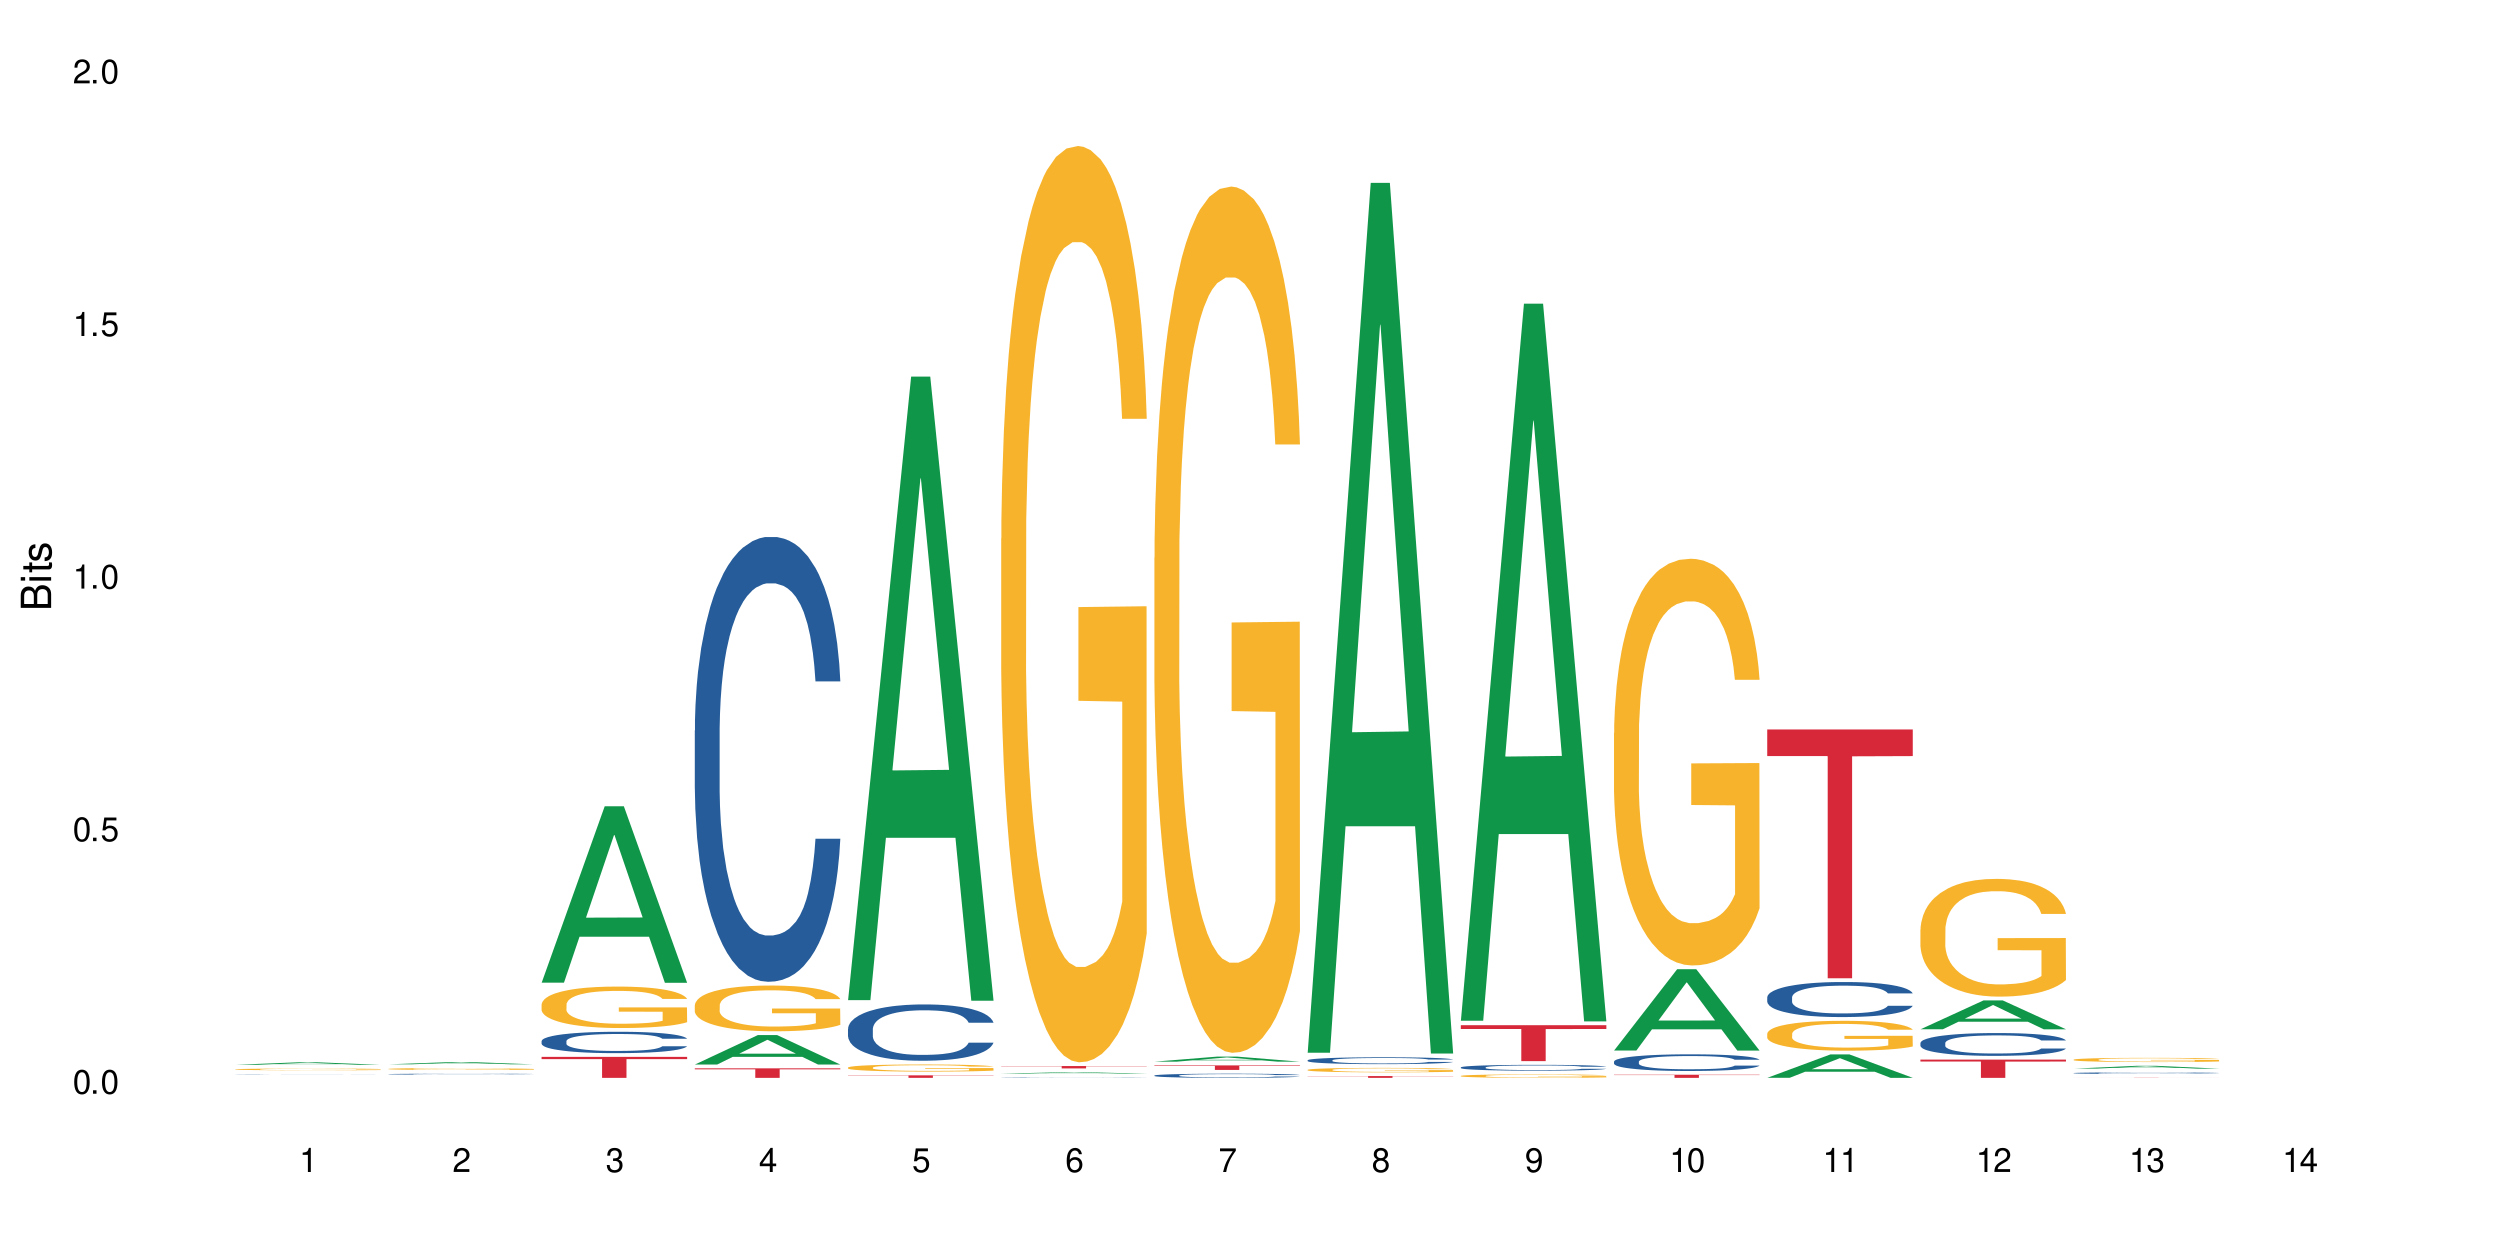 <?xml version="1.0" encoding="UTF-8"?>
<svg xmlns="http://www.w3.org/2000/svg" xmlns:xlink="http://www.w3.org/1999/xlink" width="720" height="360" viewBox="0 0 720 360">
<defs>
<g>
<g id="glyph-0-0">
</g>
<g id="glyph-0-1">
<path d="M 2.641 -6.938 C 2 -6.938 1.422 -6.656 1.078 -6.172 C 0.641 -5.562 0.406 -4.641 0.406 -3.359 C 0.406 -1.016 1.188 0.219 2.641 0.219 C 4.078 0.219 4.859 -1.016 4.859 -3.297 C 4.859 -4.641 4.656 -5.547 4.203 -6.172 C 3.844 -6.656 3.281 -6.938 2.641 -6.938 Z M 2.641 -6.188 C 3.547 -6.188 4 -5.25 4 -3.375 C 4 -1.406 3.562 -0.484 2.625 -0.484 C 1.734 -0.484 1.281 -1.438 1.281 -3.344 C 1.281 -5.25 1.734 -6.188 2.641 -6.188 Z M 2.641 -6.188 "/>
</g>
<g id="glyph-0-2">
<path d="M 1.828 -1 L 0.828 -1 L 0.828 0 L 1.828 0 Z M 1.828 -1 "/>
</g>
<g id="glyph-0-3">
<path d="M 4.562 -6.797 L 1.062 -6.797 L 0.547 -3.094 L 1.328 -3.094 C 1.719 -3.562 2.047 -3.734 2.578 -3.734 C 3.484 -3.734 4.062 -3.109 4.062 -2.094 C 4.062 -1.125 3.484 -0.531 2.578 -0.531 C 1.828 -0.531 1.375 -0.906 1.188 -1.672 L 0.328 -1.672 C 0.453 -1.109 0.547 -0.844 0.75 -0.594 C 1.125 -0.078 1.828 0.219 2.594 0.219 C 3.969 0.219 4.922 -0.781 4.922 -2.219 C 4.922 -3.562 4.031 -4.484 2.719 -4.484 C 2.25 -4.484 1.859 -4.359 1.469 -4.062 L 1.734 -5.969 L 4.562 -5.969 Z M 4.562 -6.797 "/>
</g>
<g id="glyph-0-4">
<path d="M 2.484 -4.938 L 2.484 0 L 3.328 0 L 3.328 -6.938 L 2.766 -6.938 C 2.469 -5.875 2.281 -5.734 0.984 -5.562 L 0.984 -4.938 Z M 2.484 -4.938 "/>
</g>
<g id="glyph-0-5">
<path d="M 4.859 -0.828 L 1.281 -0.828 C 1.359 -1.406 1.672 -1.781 2.5 -2.281 L 3.469 -2.828 C 4.406 -3.344 4.906 -4.062 4.906 -4.906 C 4.906 -5.484 4.672 -6.031 4.266 -6.406 C 3.859 -6.766 3.375 -6.938 2.719 -6.938 C 1.859 -6.938 1.219 -6.625 0.844 -6.031 C 0.609 -5.672 0.5 -5.234 0.484 -4.531 L 1.328 -4.531 C 1.359 -5.016 1.406 -5.281 1.531 -5.516 C 1.75 -5.938 2.188 -6.203 2.703 -6.203 C 3.469 -6.203 4.031 -5.641 4.031 -4.891 C 4.031 -4.344 3.719 -3.859 3.125 -3.516 L 2.234 -3 C 0.812 -2.172 0.406 -1.531 0.328 -0.016 L 4.859 -0.016 Z M 4.859 -0.828 "/>
</g>
<g id="glyph-0-6">
<path d="M 2.125 -3.188 L 2.578 -3.188 C 3.5 -3.188 3.984 -2.766 3.984 -1.922 C 3.984 -1.062 3.469 -0.531 2.594 -0.531 C 1.656 -0.531 1.203 -1 1.156 -2.016 L 0.312 -2.016 C 0.344 -1.453 0.438 -1.094 0.609 -0.781 C 0.953 -0.109 1.625 0.219 2.547 0.219 C 3.953 0.219 4.859 -0.625 4.859 -1.938 C 4.859 -2.828 4.516 -3.297 3.703 -3.594 C 4.344 -3.844 4.656 -4.328 4.656 -5.031 C 4.656 -6.219 3.875 -6.938 2.578 -6.938 C 1.203 -6.938 0.484 -6.172 0.453 -4.703 L 1.297 -4.703 C 1.312 -5.125 1.344 -5.359 1.453 -5.578 C 1.641 -5.969 2.062 -6.203 2.594 -6.203 C 3.344 -6.203 3.797 -5.75 3.797 -5 C 3.797 -4.516 3.609 -4.219 3.25 -4.047 C 3.016 -3.953 2.703 -3.922 2.125 -3.906 Z M 2.125 -3.188 "/>
</g>
<g id="glyph-0-7">
<path d="M 3.141 -1.672 L 3.141 0 L 3.984 0 L 3.984 -1.672 L 4.984 -1.672 L 4.984 -2.438 L 3.984 -2.438 L 3.984 -6.938 L 3.359 -6.938 L 0.266 -2.578 L 0.266 -1.672 Z M 3.141 -2.438 L 1 -2.438 L 3.141 -5.5 Z M 3.141 -2.438 "/>
</g>
<g id="glyph-0-8">
<path d="M 4.781 -5.125 C 4.609 -6.266 3.891 -6.938 2.844 -6.938 C 2.094 -6.938 1.422 -6.578 1.031 -5.953 C 0.594 -5.266 0.406 -4.422 0.406 -3.172 C 0.406 -2 0.578 -1.25 0.984 -0.641 C 1.359 -0.078 1.953 0.219 2.703 0.219 C 3.984 0.219 4.922 -0.75 4.922 -2.094 C 4.922 -3.375 4.062 -4.281 2.844 -4.281 C 2.172 -4.281 1.641 -4.031 1.281 -3.516 C 1.281 -5.234 1.828 -6.188 2.797 -6.188 C 3.391 -6.188 3.797 -5.797 3.938 -5.125 Z M 2.734 -3.531 C 3.547 -3.531 4.062 -2.953 4.062 -2.031 C 4.062 -1.156 3.484 -0.531 2.703 -0.531 C 1.922 -0.531 1.328 -1.188 1.328 -2.078 C 1.328 -2.938 1.906 -3.531 2.734 -3.531 Z M 2.734 -3.531 "/>
</g>
<g id="glyph-0-9">
<path d="M 4.984 -6.797 L 0.438 -6.797 L 0.438 -5.969 L 4.109 -5.969 C 2.5 -3.656 1.828 -2.234 1.328 0 L 2.219 0 C 2.594 -2.172 3.453 -4.047 4.984 -6.094 Z M 4.984 -6.797 "/>
</g>
<g id="glyph-0-10">
<path d="M 3.75 -3.656 C 4.469 -4.094 4.688 -4.438 4.688 -5.078 C 4.688 -6.172 3.844 -6.938 2.641 -6.938 C 1.438 -6.938 0.594 -6.172 0.594 -5.094 C 0.594 -4.438 0.812 -4.094 1.516 -3.656 C 0.734 -3.266 0.359 -2.703 0.359 -1.922 C 0.359 -0.656 1.281 0.219 2.641 0.219 C 3.984 0.219 4.922 -0.656 4.922 -1.922 C 4.922 -2.703 4.531 -3.266 3.75 -3.656 Z M 2.641 -6.188 C 3.359 -6.188 3.812 -5.75 3.812 -5.062 C 3.812 -4.406 3.344 -3.984 2.641 -3.984 C 1.922 -3.984 1.453 -4.406 1.453 -5.078 C 1.453 -5.75 1.922 -6.188 2.641 -6.188 Z M 2.641 -3.266 C 3.484 -3.266 4.062 -2.719 4.062 -1.906 C 4.062 -1.078 3.484 -0.531 2.625 -0.531 C 1.797 -0.531 1.219 -1.094 1.219 -1.906 C 1.219 -2.719 1.781 -3.266 2.641 -3.266 Z M 2.641 -3.266 "/>
</g>
<g id="glyph-0-11">
<path d="M 0.516 -1.578 C 0.672 -0.453 1.406 0.219 2.438 0.219 C 3.188 0.219 3.859 -0.141 4.266 -0.766 C 4.688 -1.453 4.891 -2.297 4.891 -3.547 C 4.891 -4.719 4.703 -5.453 4.312 -6.078 C 3.938 -6.641 3.344 -6.938 2.594 -6.938 C 1.297 -6.938 0.359 -5.969 0.359 -4.625 C 0.359 -3.344 1.234 -2.453 2.453 -2.453 C 3.094 -2.453 3.578 -2.672 4.016 -3.203 C 4 -1.484 3.469 -0.531 2.5 -0.531 C 1.906 -0.531 1.484 -0.906 1.359 -1.578 Z M 2.578 -6.203 C 3.375 -6.203 3.969 -5.531 3.969 -4.641 C 3.969 -3.797 3.391 -3.188 2.547 -3.188 C 1.734 -3.188 1.234 -3.766 1.234 -4.688 C 1.234 -5.562 1.797 -6.203 2.578 -6.203 Z M 2.578 -6.203 "/>
</g>
<g id="glyph-1-0">
</g>
<g id="glyph-1-1">
<path d="M 0 -0.953 L 0 -4.891 C 0 -5.719 -0.234 -6.344 -0.734 -6.797 C -1.188 -7.234 -1.812 -7.469 -2.5 -7.469 C -3.547 -7.469 -4.188 -7 -4.625 -5.875 C -4.984 -6.688 -5.625 -7.094 -6.531 -7.094 C -7.172 -7.094 -7.734 -6.859 -8.141 -6.391 C -8.562 -5.922 -8.75 -5.344 -8.75 -4.5 L -8.75 -0.953 Z M -4.984 -2.062 L -7.766 -2.062 L -7.766 -4.219 C -7.766 -4.844 -7.688 -5.203 -7.453 -5.5 C -7.219 -5.812 -6.859 -5.969 -6.375 -5.969 C -5.891 -5.969 -5.531 -5.812 -5.297 -5.5 C -5.062 -5.203 -4.984 -4.844 -4.984 -4.219 Z M -0.984 -2.062 L -4 -2.062 L -4 -4.781 C -4 -5.766 -3.438 -6.359 -2.484 -6.359 C -1.547 -6.359 -0.984 -5.766 -0.984 -4.781 Z M -0.984 -2.062 "/>
</g>
<g id="glyph-1-2">
<path d="M -6.281 -1.797 L -6.281 -0.797 L 0 -0.797 L 0 -1.797 Z M -8.75 -1.797 L -8.75 -0.797 L -7.484 -0.797 L -7.484 -1.797 Z M -8.75 -1.797 "/>
</g>
<g id="glyph-1-3">
<path d="M -6.281 -3.047 L -6.281 -2.016 L -8.016 -2.016 L -8.016 -1.016 L -6.281 -1.016 L -6.281 -0.172 L -5.469 -0.172 L -5.469 -1.016 L -0.719 -1.016 C -0.078 -1.016 0.281 -1.453 0.281 -2.234 C 0.281 -2.5 0.25 -2.719 0.188 -3.047 L -0.641 -3.047 C -0.609 -2.906 -0.594 -2.766 -0.594 -2.562 C -0.594 -2.141 -0.719 -2.016 -1.156 -2.016 L -5.469 -2.016 L -5.469 -3.047 Z M -6.281 -3.047 "/>
</g>
<g id="glyph-1-4">
<path d="M -4.531 -5.25 C -5.766 -5.25 -6.469 -4.422 -6.469 -2.969 C -6.469 -1.516 -5.719 -0.562 -4.547 -0.562 C -3.562 -0.562 -3.094 -1.062 -2.734 -2.562 L -2.516 -3.484 C -2.344 -4.188 -2.094 -4.469 -1.641 -4.469 C -1.047 -4.469 -0.641 -3.875 -0.641 -3 C -0.641 -2.453 -0.797 -2 -1.062 -1.75 C -1.25 -1.594 -1.422 -1.531 -1.875 -1.469 L -1.875 -0.406 C -0.422 -0.453 0.281 -1.266 0.281 -2.922 C 0.281 -4.5 -0.5 -5.516 -1.719 -5.516 C -2.656 -5.516 -3.172 -4.984 -3.469 -3.734 L -3.703 -2.766 C -3.891 -1.953 -4.156 -1.609 -4.594 -1.609 C -5.188 -1.609 -5.547 -2.125 -5.547 -2.938 C -5.547 -3.75 -5.203 -4.172 -4.531 -4.203 Z M -4.531 -5.25 "/>
</g>
</g>
</defs>
<rect x="-72" y="-36" width="864" height="432" fill="rgb(100%, 100%, 100%)" fill-opacity="1"/>
<path fill-rule="nonzero" fill="rgb(6.275%, 58.824%, 28.235%)" fill-opacity="1" d="M 67.73 306.672 L 67.777 306.668 L 85.914 305.934 L 91.422 305.934 L 109.648 306.672 L 103.242 306.672 L 98.676 306.477 L 78.656 306.477 L 74.18 306.672 L 67.73 306.672 L 80.582 306.398 L 96.84 306.398 L 88.734 306.055 L 88.645 306.051 L 88.555 306.055 L 80.539 306.398 L 80.582 306.398 Z M 67.73 306.672 "/>
<path fill-rule="nonzero" fill="rgb(14.51%, 36.078%, 60%)" fill-opacity="1" d="M 67.73 309.359 L 67.781 309.359 L 67.781 309.355 L 67.934 309.352 L 68.293 309.348 L 68.652 309.348 L 69.57 309.344 L 70.848 309.34 L 72.18 309.336 L 73.148 309.332 L 74.02 309.332 L 76.012 309.328 L 78.672 309.328 L 80.355 309.324 L 97.941 309.324 L 100.344 309.328 L 103.461 309.328 L 104.996 309.332 L 106.172 309.336 L 106.988 309.336 L 107.91 309.34 L 108.727 309.344 L 109.34 309.348 L 109.648 309.348 L 102.133 309.348 L 101.723 309.344 L 100.957 309.34 L 100.191 309.34 L 99.117 309.336 L 98.145 309.336 L 96.816 309.332 L 82.812 309.332 L 81.738 309.336 L 79.59 309.336 L 78.516 309.34 L 77.75 309.34 L 76.883 309.344 L 76.371 309.344 L 75.91 309.348 L 75.5 309.348 L 75.195 309.352 L 74.988 309.355 L 74.887 309.355 L 74.887 309.367 L 74.988 309.371 L 75.246 309.375 L 75.91 309.379 L 76.883 309.383 L 78.004 309.387 L 79.078 309.387 L 79.691 309.391 L 81.789 309.391 L 83.629 309.395 L 94.977 309.395 L 96.867 309.391 L 99.066 309.391 L 99.832 309.387 L 100.344 309.387 L 101.109 309.383 L 101.723 309.383 L 102.184 309.379 L 109.648 309.379 L 109.34 309.379 L 108.883 309.383 L 108.422 309.387 L 107.707 309.387 L 106.887 309.391 L 105.711 309.391 L 104.742 309.395 L 103.461 309.395 L 102.285 309.398 L 99.117 309.398 L 97.891 309.402 L 83.016 309.402 L 80.41 309.398 L 77.035 309.398 L 75.758 309.395 L 74.324 309.395 L 72.484 309.391 L 71.359 309.387 L 70.594 309.387 L 69.723 309.383 L 69.109 309.383 L 68.395 309.379 L 67.883 309.371 L 67.73 309.367 Z M 67.73 309.359 "/>
<path fill-rule="nonzero" fill="rgb(96.863%, 70.196%, 16.863%)" fill-opacity="1" d="M 67.73 307.961 L 67.781 307.961 L 67.781 307.953 L 67.988 307.93 L 68.496 307.902 L 69.164 307.879 L 69.879 307.863 L 70.34 307.852 L 71.105 307.84 L 71.77 307.828 L 73.457 307.809 L 75.602 307.789 L 76.777 307.781 L 78.109 307.773 L 80 307.766 L 80.867 307.762 L 83.527 307.754 L 86.543 307.75 L 93.496 307.75 L 96.355 307.758 L 97.992 307.762 L 99.27 307.766 L 100.602 307.77 L 102.234 307.781 L 103.77 307.793 L 104.996 307.801 L 106.223 307.816 L 107.246 307.832 L 108.113 307.848 L 108.883 307.863 L 109.34 307.879 L 109.648 307.898 L 102.543 307.898 L 102.133 307.879 L 101.672 307.867 L 100.141 307.844 L 99.375 307.836 L 97.941 307.824 L 96.715 307.816 L 95.18 307.809 L 93.699 307.805 L 92.012 307.801 L 88.281 307.801 L 85.828 307.805 L 84.395 307.809 L 83.375 307.812 L 81.941 307.816 L 81.074 307.824 L 79.027 307.84 L 78.004 307.855 L 77.445 307.863 L 76.727 307.875 L 76.215 307.887 L 75.652 307.906 L 75.348 307.922 L 74.938 307.949 L 74.887 308.031 L 75.039 308.051 L 75.348 308.07 L 75.758 308.086 L 76.371 308.102 L 76.984 308.113 L 78.059 308.133 L 78.977 308.145 L 79.691 308.152 L 81.074 308.164 L 81.637 308.168 L 82.965 308.176 L 84.344 308.184 L 86.031 308.188 L 87.309 308.191 L 89.355 308.195 L 91.961 308.195 L 95.027 308.191 L 96.969 308.188 L 98.301 308.184 L 99.168 308.18 L 100.242 308.176 L 101.008 308.172 L 101.723 308.164 L 102.594 308.156 L 102.594 308.051 L 89.969 308.051 L 89.969 308 L 109.598 308 L 109.648 308.176 L 108.574 308.188 L 107.246 308.199 L 105.969 308.207 L 104.637 308.215 L 102.746 308.227 L 101.215 308.23 L 98.863 308.238 L 96.715 308.242 L 94.465 308.242 L 92.473 308.246 L 88.023 308.246 L 85.777 308.242 L 83.988 308.238 L 82.352 308.234 L 80.715 308.227 L 78.672 308.219 L 77.34 308.211 L 74.582 308.188 L 73.355 308.176 L 72.535 308.168 L 71.719 308.156 L 70.848 308.145 L 70.031 308.129 L 69.418 308.113 L 68.855 308.098 L 68.445 308.082 L 68.039 308.062 L 67.832 308.047 L 67.73 308.031 Z M 67.73 307.961 "/>
<path fill-rule="nonzero" fill="rgb(6.275%, 58.824%, 28.235%)" fill-opacity="1" d="M 111.855 306.535 L 111.898 306.531 L 130.035 305.863 L 135.543 305.863 L 153.77 306.535 L 147.367 306.535 L 142.801 306.359 L 122.781 306.359 L 118.301 306.535 L 111.855 306.535 L 124.707 306.289 L 140.961 306.285 L 132.855 305.973 L 132.766 305.973 L 132.68 305.977 L 124.66 306.285 L 124.707 306.289 Z M 111.855 306.535 "/>
<path fill-rule="nonzero" fill="rgb(14.51%, 36.078%, 60%)" fill-opacity="1" d="M 111.855 309.348 L 111.906 309.348 L 111.906 309.34 L 112.059 309.332 L 112.418 309.32 L 112.773 309.312 L 113.695 309.297 L 114.973 309.285 L 116.301 309.273 L 117.273 309.266 L 118.141 309.262 L 120.137 309.254 L 121.414 309.246 L 122.793 309.242 L 124.48 309.238 L 125.707 309.238 L 128.469 309.234 L 130.512 309.23 L 137.566 309.23 L 139.047 309.234 L 140.684 309.234 L 142.066 309.238 L 144.469 309.242 L 146.613 309.25 L 147.586 309.254 L 149.117 309.262 L 150.293 309.27 L 151.113 309.273 L 152.031 309.285 L 152.852 309.293 L 153.465 309.309 L 153.77 309.316 L 146.613 309.316 L 146.258 309.309 L 145.848 309.301 L 145.082 309.289 L 144.312 309.285 L 143.242 309.277 L 142.27 309.273 L 140.941 309.266 L 139.766 309.266 L 138.539 309.262 L 137.363 309.262 L 135.113 309.258 L 131.535 309.258 L 129.539 309.262 L 128.469 309.262 L 126.934 309.266 L 125.859 309.27 L 124.582 309.273 L 123.715 309.277 L 122.641 309.285 L 121.875 309.289 L 121.004 309.297 L 120.492 309.305 L 120.031 309.312 L 119.625 309.32 L 119.316 309.328 L 119.113 309.336 L 119.012 309.348 L 119.012 309.383 L 119.113 309.395 L 119.367 309.402 L 120.031 309.418 L 121.004 309.43 L 122.129 309.441 L 123.203 309.449 L 123.816 309.453 L 124.633 309.457 L 125.91 309.461 L 127.75 309.465 L 128.824 309.469 L 130.461 309.469 L 132.148 309.473 L 134.398 309.473 L 136.391 309.469 L 139.102 309.469 L 140.992 309.461 L 142.168 309.457 L 143.188 309.453 L 143.957 309.449 L 144.469 309.445 L 145.234 309.438 L 145.848 309.43 L 146.309 309.422 L 146.613 309.414 L 153.77 309.414 L 153.465 309.422 L 153.004 309.434 L 152.543 309.438 L 151.828 309.449 L 151.012 309.457 L 149.836 309.465 L 148.863 309.469 L 147.586 309.477 L 146.41 309.48 L 145.133 309.484 L 143.242 309.488 L 142.012 309.492 L 140.684 309.496 L 137.105 309.496 L 134.961 309.5 L 130.82 309.5 L 129.234 309.496 L 127.137 309.496 L 124.531 309.492 L 122.641 309.484 L 121.156 309.48 L 119.879 309.477 L 118.449 309.469 L 116.609 309.461 L 115.484 309.449 L 114.715 309.445 L 113.848 309.434 L 113.234 309.426 L 112.52 309.414 L 112.008 309.395 L 111.855 309.383 Z M 111.855 309.348 "/>
<path fill-rule="nonzero" fill="rgb(96.863%, 70.196%, 16.863%)" fill-opacity="1" d="M 111.855 307.844 L 111.906 307.844 L 111.906 307.832 L 112.109 307.812 L 112.621 307.781 L 113.285 307.754 L 114 307.734 L 114.461 307.727 L 115.227 307.711 L 115.891 307.699 L 117.578 307.676 L 119.727 307.656 L 120.902 307.648 L 122.23 307.641 L 124.121 307.629 L 124.992 307.625 L 127.648 307.617 L 130.664 307.613 L 137.617 307.613 L 140.48 307.621 L 142.117 307.625 L 143.395 307.629 L 144.723 307.637 L 146.359 307.645 L 147.891 307.656 L 149.117 307.668 L 150.348 307.684 L 151.367 307.699 L 152.238 307.719 L 153.004 307.738 L 153.465 307.754 L 153.77 307.773 L 146.664 307.773 L 146.258 307.754 L 145.797 307.742 L 145.031 307.727 L 144.262 307.715 L 143.496 307.703 L 142.066 307.691 L 140.84 307.684 L 139.305 307.676 L 137.82 307.672 L 136.137 307.668 L 132.402 307.668 L 129.949 307.672 L 128.52 307.676 L 127.496 307.68 L 126.066 307.688 L 125.195 307.695 L 124.684 307.699 L 123.152 307.711 L 122.129 307.727 L 121.566 307.734 L 120.852 307.75 L 120.34 307.766 L 119.777 307.785 L 119.469 307.801 L 119.062 307.832 L 119.012 307.922 L 119.164 307.941 L 119.469 307.961 L 119.879 307.977 L 120.492 307.996 L 121.105 308.012 L 122.18 308.031 L 123.102 308.043 L 123.816 308.051 L 125.195 308.066 L 125.758 308.07 L 127.086 308.078 L 128.469 308.086 L 130.152 308.09 L 131.434 308.094 L 133.477 308.098 L 136.082 308.098 L 139.152 308.094 L 141.094 308.09 L 142.422 308.086 L 143.293 308.082 L 144.363 308.078 L 145.133 308.07 L 145.848 308.066 L 146.715 308.059 L 146.715 307.941 L 134.09 307.941 L 134.09 307.883 L 153.719 307.883 L 153.77 308.078 L 152.699 308.09 L 151.367 308.102 L 150.09 308.113 L 148.762 308.121 L 146.871 308.129 L 145.336 308.137 L 142.984 308.145 L 140.84 308.148 L 138.59 308.152 L 132.148 308.152 L 129.898 308.148 L 128.109 308.145 L 126.473 308.141 L 124.84 308.133 L 122.793 308.125 L 121.465 308.113 L 120.082 308.105 L 118.703 308.094 L 117.477 308.078 L 116.66 308.07 L 115.84 308.059 L 114.973 308.043 L 114.152 308.023 L 113.539 308.012 L 112.98 307.992 L 112.57 307.977 L 112.16 307.953 L 111.957 307.938 L 111.855 307.922 Z M 111.855 307.844 "/>
<path fill-rule="nonzero" fill="rgb(6.275%, 58.824%, 28.235%)" fill-opacity="1" d="M 155.977 283.008 L 156.023 282.961 L 174.16 232.195 L 179.668 232.195 L 197.895 283.055 L 191.488 283.055 L 186.922 269.777 L 166.902 269.777 L 162.426 283.008 L 155.977 283.008 L 168.828 264.285 L 185.086 264.238 L 176.98 240.504 L 176.891 240.457 L 176.801 240.602 L 168.785 264.238 L 168.828 264.285 Z M 155.977 283.008 "/>
<path fill-rule="nonzero" fill="rgb(14.51%, 36.078%, 60%)" fill-opacity="1" d="M 155.977 299.832 L 156.027 299.828 L 156.027 299.691 L 156.18 299.477 L 156.539 299.207 L 156.898 299.023 L 157.816 298.691 L 159.094 298.367 L 160.426 298.121 L 161.395 297.977 L 162.266 297.863 L 164.258 297.656 L 165.535 297.547 L 166.918 297.453 L 168.602 297.355 L 169.828 297.301 L 172.59 297.211 L 174.637 297.172 L 176.219 297.152 L 179.645 297.152 L 181.688 297.176 L 183.172 297.203 L 184.809 297.25 L 186.188 297.301 L 188.59 297.422 L 190.738 297.582 L 191.707 297.672 L 193.242 297.844 L 194.418 298.016 L 195.234 298.16 L 196.156 298.367 L 196.973 298.621 L 197.586 298.91 L 197.895 299.152 L 190.738 299.152 L 190.379 298.926 L 189.969 298.75 L 189.203 298.52 L 188.438 298.359 L 187.363 298.195 L 186.391 298.086 L 185.062 297.98 L 183.887 297.914 L 182.66 297.863 L 181.484 297.828 L 179.234 297.797 L 176.629 297.797 L 175.656 297.805 L 173.664 297.852 L 172.59 297.891 L 171.059 297.969 L 169.984 298.043 L 168.707 298.156 L 167.836 298.25 L 166.762 298.398 L 165.996 298.527 L 165.129 298.711 L 164.617 298.852 L 164.156 299.012 L 163.746 299.195 L 163.441 299.395 L 163.234 299.602 L 163.133 299.805 L 163.133 300.676 L 163.234 300.879 L 163.492 301.113 L 164.156 301.457 L 165.129 301.758 L 166.25 301.992 L 167.324 302.16 L 167.938 302.238 L 168.758 302.332 L 170.035 302.441 L 171.875 302.555 L 172.949 302.602 L 174.582 302.645 L 176.27 302.668 L 178.52 302.668 L 180.512 302.645 L 181.844 302.617 L 183.223 302.57 L 185.113 302.477 L 186.289 302.387 L 187.312 302.281 L 188.078 302.172 L 188.59 302.082 L 189.355 301.906 L 189.969 301.719 L 190.43 301.52 L 190.738 301.328 L 197.895 301.328 L 197.586 301.555 L 197.129 301.773 L 196.668 301.938 L 195.953 302.133 L 195.133 302.309 L 193.957 302.504 L 192.988 302.633 L 191.707 302.773 L 190.531 302.883 L 189.254 302.977 L 187.363 303.09 L 186.137 303.145 L 184.809 303.195 L 183.223 303.242 L 181.23 303.281 L 179.082 303.305 L 177.09 303.309 L 174.941 303.297 L 173.355 303.273 L 171.262 303.227 L 168.652 303.125 L 166.762 303.016 L 165.281 302.91 L 164.004 302.797 L 162.57 302.645 L 160.73 302.398 L 159.605 302.207 L 158.84 302.047 L 157.969 301.828 L 157.355 301.633 L 156.641 301.316 L 156.129 300.918 L 155.977 300.609 Z M 155.977 299.832 "/>
<path fill-rule="nonzero" fill="rgb(96.863%, 70.196%, 16.863%)" fill-opacity="1" d="M 155.977 289.246 L 156.027 289.238 L 156.027 289.02 L 156.234 288.527 L 156.742 287.852 L 157.41 287.297 L 158.125 286.859 L 158.582 286.629 L 159.352 286.305 L 160.016 286.062 L 161.703 285.57 L 163.848 285.113 L 165.023 284.918 L 166.355 284.73 L 168.246 284.523 L 169.113 284.449 L 171.773 284.273 L 174.789 284.164 L 178.109 284.133 L 179.645 284.145 L 181.742 284.188 L 184.602 284.309 L 186.238 284.418 L 187.516 284.523 L 188.848 284.668 L 190.48 284.887 L 192.016 285.148 L 193.242 285.41 L 194.469 285.734 L 195.492 286.086 L 196.359 286.465 L 197.129 286.926 L 197.586 287.305 L 197.895 287.688 L 190.789 287.688 L 190.379 287.305 L 189.918 287.012 L 189.152 286.652 L 188.387 286.391 L 187.617 286.184 L 186.188 285.898 L 184.961 285.727 L 183.426 285.57 L 181.945 285.473 L 180.258 285.41 L 179.234 285.387 L 176.527 285.387 L 174.074 285.465 L 172.641 285.551 L 171.617 285.637 L 170.188 285.801 L 169.32 285.934 L 168.809 286.02 L 167.273 286.359 L 166.25 286.664 L 165.688 286.871 L 164.973 287.199 L 164.461 287.492 L 163.898 287.93 L 163.594 288.254 L 163.184 288.996 L 163.133 290.961 L 163.285 291.375 L 163.594 291.82 L 164.004 292.215 L 164.617 292.629 L 165.23 292.945 L 166.305 293.371 L 167.223 293.656 L 167.938 293.84 L 169.32 294.133 L 169.883 294.234 L 171.211 294.43 L 172.59 294.582 L 174.277 294.711 L 175.555 294.777 L 177.602 294.832 L 180.207 294.832 L 183.273 294.766 L 185.215 294.68 L 186.547 294.594 L 187.414 294.516 L 188.488 294.395 L 189.254 294.285 L 189.969 294.168 L 190.84 293.98 L 190.84 291.375 L 178.215 291.363 L 178.215 290.141 L 197.844 290.133 L 197.895 294.395 L 196.82 294.691 L 195.492 294.973 L 194.215 295.191 L 192.883 295.379 L 190.992 295.586 L 189.461 295.715 L 187.109 295.867 L 184.961 295.965 L 182.711 296.031 L 180.719 296.066 L 178.367 296.074 L 176.27 296.055 L 174.023 295.988 L 172.234 295.902 L 170.598 295.793 L 168.961 295.652 L 166.918 295.422 L 165.586 295.234 L 164.207 295.008 L 162.828 294.734 L 161.602 294.441 L 160.781 294.211 L 159.965 293.949 L 159.094 293.621 L 158.277 293.25 L 157.664 292.914 L 157.102 292.531 L 156.691 292.172 L 156.285 291.68 L 156.078 291.289 L 155.977 290.949 Z M 155.977 289.246 "/>
<path fill-rule="nonzero" fill="rgb(83.922%, 15.686%, 22.353%)" fill-opacity="1" d="M 155.977 304.387 L 197.895 304.387 L 197.895 305.031 L 180.426 305.039 L 180.426 310.418 L 173.395 310.418 L 173.395 305.043 L 173.293 305.031 L 155.977 305.031 Z M 155.977 304.387 "/>
<path fill-rule="nonzero" fill="rgb(6.275%, 58.824%, 28.235%)" fill-opacity="1" d="M 200.102 306.586 L 200.145 306.578 L 218.281 298.09 L 223.789 298.09 L 242.016 306.594 L 235.613 306.594 L 231.047 304.375 L 211.027 304.375 L 206.547 306.586 L 200.102 306.586 L 212.953 303.457 L 229.207 303.449 L 221.102 299.48 L 221.012 299.473 L 220.926 299.496 L 212.906 303.449 L 212.953 303.457 Z M 200.102 306.586 "/>
<path fill-rule="nonzero" fill="rgb(14.51%, 36.078%, 60%)" fill-opacity="1" d="M 200.102 210.402 L 200.152 210.285 L 200.152 207.477 L 200.305 203.027 L 200.664 197.406 L 201.02 193.543 L 201.941 186.637 L 203.219 179.965 L 204.547 174.812 L 205.52 171.766 L 206.387 169.426 L 208.383 165.094 L 209.66 162.871 L 211.039 160.879 L 212.727 158.887 L 213.953 157.719 L 216.715 155.844 L 218.758 155.023 L 220.344 154.672 L 223.77 154.672 L 225.812 155.141 L 227.293 155.727 L 228.93 156.664 L 230.312 157.719 L 232.715 160.293 L 234.859 163.57 L 235.832 165.445 L 237.363 169.074 L 238.539 172.586 L 239.359 175.633 L 240.277 179.965 L 241.098 185.23 L 241.711 191.203 L 242.016 196.238 L 234.859 196.238 L 234.504 191.555 L 234.094 187.926 L 233.328 183.125 L 232.559 179.73 L 231.488 176.332 L 230.516 174.109 L 229.188 171.883 L 228.012 170.48 L 226.785 169.426 L 225.609 168.723 L 223.359 168.02 L 220.75 168.02 L 219.781 168.254 L 217.785 169.191 L 216.715 170.012 L 215.18 171.648 L 214.105 173.172 L 212.828 175.516 L 211.961 177.504 L 210.887 180.547 L 210.117 183.242 L 209.25 187.105 L 208.738 190.031 L 208.277 193.309 L 207.871 197.172 L 207.562 201.273 L 207.359 205.602 L 207.258 209.816 L 207.258 227.965 L 207.359 232.18 L 207.613 237.098 L 208.277 244.238 L 209.25 250.445 L 210.375 255.363 L 211.449 258.875 L 212.062 260.516 L 212.879 262.387 L 214.156 264.73 L 215.996 267.07 L 217.07 268.008 L 218.707 268.945 L 220.395 269.41 L 222.645 269.41 L 224.637 268.945 L 225.965 268.359 L 227.348 267.422 L 229.238 265.43 L 230.414 263.559 L 231.434 261.332 L 232.203 259.109 L 232.715 257.234 L 233.48 253.605 L 234.094 249.625 L 234.555 245.527 L 234.859 241.547 L 242.016 241.547 L 241.711 246.23 L 241.25 250.797 L 240.789 254.191 L 240.074 258.289 L 239.258 261.918 L 238.082 266.016 L 237.109 268.711 L 235.832 271.637 L 234.656 273.859 L 233.379 275.852 L 231.488 278.191 L 230.258 279.363 L 228.93 280.418 L 227.348 281.355 L 225.352 282.172 L 223.207 282.641 L 221.211 282.758 L 219.066 282.523 L 217.48 282.055 L 215.383 281.004 L 212.777 278.895 L 210.887 276.672 L 209.402 274.445 L 208.125 272.105 L 206.695 268.945 L 204.855 263.793 L 203.73 259.812 L 202.961 256.531 L 202.094 251.969 L 201.48 247.871 L 200.766 241.312 L 200.254 233 L 200.102 226.562 Z M 200.102 210.402 "/>
<path fill-rule="nonzero" fill="rgb(96.863%, 70.196%, 16.863%)" fill-opacity="1" d="M 200.102 289.48 L 200.152 289.469 L 200.152 289.227 L 200.355 288.684 L 200.867 287.941 L 201.531 287.324 L 202.246 286.844 L 202.707 286.594 L 203.473 286.23 L 204.137 285.965 L 205.824 285.426 L 207.973 284.918 L 209.148 284.703 L 210.477 284.5 L 212.367 284.27 L 213.238 284.188 L 215.895 283.992 L 218.91 283.871 L 222.234 283.836 L 223.77 283.848 L 225.863 283.898 L 228.727 284.027 L 230.363 284.148 L 231.641 284.27 L 232.969 284.426 L 234.605 284.668 L 236.137 284.957 L 237.363 285.246 L 238.594 285.605 L 239.613 285.992 L 240.484 286.41 L 241.25 286.918 L 241.711 287.34 L 242.016 287.758 L 234.91 287.758 L 234.504 287.34 L 234.043 287.012 L 233.277 286.617 L 232.508 286.328 L 231.742 286.098 L 230.312 285.785 L 229.082 285.594 L 227.551 285.426 L 226.066 285.316 L 224.383 285.246 L 223.359 285.219 L 220.648 285.219 L 218.195 285.305 L 216.766 285.402 L 215.742 285.496 L 214.312 285.676 L 213.441 285.82 L 212.93 285.918 L 211.398 286.293 L 210.375 286.629 L 209.812 286.855 L 209.098 287.219 L 208.586 287.543 L 208.023 288.023 L 207.715 288.383 L 207.309 289.203 L 207.258 291.367 L 207.41 291.824 L 207.715 292.32 L 208.125 292.754 L 208.738 293.211 L 209.352 293.559 L 210.426 294.027 L 211.348 294.34 L 212.062 294.543 L 213.441 294.871 L 214.004 294.977 L 215.332 295.195 L 216.715 295.363 L 218.398 295.508 L 219.68 295.578 L 221.723 295.641 L 224.328 295.641 L 227.398 295.566 L 229.34 295.473 L 230.668 295.375 L 231.539 295.289 L 232.609 295.16 L 233.379 295.039 L 234.094 294.906 L 234.961 294.703 L 234.961 291.824 L 222.336 291.812 L 222.336 290.465 L 241.965 290.453 L 242.016 295.16 L 240.941 295.484 L 239.613 295.797 L 238.336 296.035 L 237.008 296.242 L 235.117 296.469 L 233.582 296.613 L 231.23 296.781 L 229.082 296.891 L 226.836 296.965 L 224.84 297 L 222.488 297.012 L 220.395 296.988 L 218.145 296.914 L 216.355 296.82 L 214.719 296.699 L 213.082 296.543 L 211.039 296.289 L 209.711 296.086 L 208.328 295.832 L 206.949 295.531 L 205.723 295.207 L 204.906 294.953 L 204.086 294.664 L 203.219 294.305 L 202.398 293.895 L 201.785 293.523 L 201.223 293.102 L 200.816 292.703 L 200.406 292.164 L 200.203 291.73 L 200.102 291.355 Z M 200.102 289.48 "/>
<path fill-rule="nonzero" fill="rgb(83.922%, 15.686%, 22.353%)" fill-opacity="1" d="M 200.102 307.672 L 242.016 307.672 L 242.016 307.965 L 224.547 307.969 L 224.547 310.418 L 217.52 310.418 L 217.52 307.973 L 217.418 307.965 L 200.102 307.965 Z M 200.102 307.672 "/>
<path fill-rule="nonzero" fill="rgb(6.275%, 58.824%, 28.235%)" fill-opacity="1" d="M 244.223 288.043 L 244.27 287.875 L 262.406 108.469 L 267.914 108.469 L 286.141 288.211 L 279.734 288.211 L 275.168 241.293 L 255.148 241.293 L 250.672 288.043 L 244.223 288.043 L 257.074 221.883 L 273.332 221.715 L 265.227 137.836 L 265.137 137.668 L 265.047 138.172 L 257.031 221.715 L 257.074 221.883 Z M 244.223 288.043 "/>
<path fill-rule="nonzero" fill="rgb(14.51%, 36.078%, 60%)" fill-opacity="1" d="M 244.223 296.34 L 244.273 296.324 L 244.273 295.969 L 244.426 295.406 L 244.785 294.695 L 245.145 294.207 L 246.062 293.332 L 247.34 292.488 L 248.672 291.836 L 249.641 291.453 L 250.512 291.156 L 252.504 290.609 L 253.781 290.328 L 255.164 290.074 L 256.848 289.824 L 258.074 289.676 L 260.836 289.438 L 262.883 289.336 L 264.465 289.289 L 267.891 289.289 L 269.934 289.348 L 271.418 289.422 L 273.055 289.543 L 274.434 289.676 L 276.836 290 L 278.984 290.414 L 279.953 290.652 L 281.488 291.113 L 282.664 291.555 L 283.48 291.941 L 284.402 292.488 L 285.219 293.156 L 285.832 293.91 L 286.141 294.547 L 278.984 294.547 L 278.625 293.957 L 278.215 293.496 L 277.449 292.891 L 276.684 292.461 L 275.609 292.031 L 274.637 291.75 L 273.309 291.469 L 272.133 291.289 L 270.906 291.156 L 269.73 291.066 L 267.48 290.977 L 264.875 290.977 L 263.902 291.008 L 261.91 291.125 L 260.836 291.23 L 259.305 291.438 L 258.23 291.629 L 256.953 291.926 L 256.082 292.18 L 255.008 292.562 L 254.242 292.902 L 253.371 293.395 L 252.863 293.762 L 252.402 294.18 L 251.992 294.668 L 251.688 295.184 L 251.48 295.734 L 251.379 296.266 L 251.379 298.562 L 251.48 299.098 L 251.738 299.719 L 252.402 300.621 L 253.371 301.406 L 254.496 302.027 L 255.57 302.473 L 256.184 302.68 L 257.004 302.918 L 258.281 303.215 L 260.121 303.512 L 261.195 303.629 L 262.828 303.746 L 264.516 303.805 L 266.766 303.805 L 268.758 303.746 L 270.09 303.672 L 271.469 303.555 L 273.359 303.301 L 274.535 303.066 L 275.559 302.785 L 276.324 302.504 L 276.836 302.266 L 277.602 301.805 L 278.215 301.305 L 278.676 300.785 L 278.984 300.281 L 286.141 300.281 L 285.832 300.875 L 285.371 301.449 L 284.914 301.879 L 284.195 302.398 L 283.379 302.859 L 282.203 303.375 L 281.23 303.719 L 279.953 304.086 L 278.777 304.371 L 277.5 304.621 L 275.609 304.918 L 274.383 305.066 L 273.055 305.199 L 271.469 305.316 L 269.477 305.422 L 267.328 305.48 L 265.336 305.496 L 263.188 305.465 L 261.602 305.406 L 259.508 305.273 L 256.898 305.008 L 255.008 304.727 L 253.527 304.441 L 252.25 304.148 L 250.816 303.746 L 248.977 303.094 L 247.852 302.59 L 247.086 302.176 L 246.215 301.598 L 245.602 301.082 L 244.887 300.25 L 244.375 299.199 L 244.223 298.387 Z M 244.223 296.34 "/>
<path fill-rule="nonzero" fill="rgb(96.863%, 70.196%, 16.863%)" fill-opacity="1" d="M 244.223 307.449 L 244.273 307.449 L 244.273 307.41 L 244.477 307.328 L 244.988 307.211 L 245.652 307.117 L 246.371 307.039 L 246.828 307 L 247.598 306.945 L 248.262 306.902 L 249.949 306.82 L 252.094 306.742 L 253.27 306.707 L 254.602 306.676 L 256.492 306.641 L 257.359 306.629 L 260.02 306.598 L 263.035 306.578 L 266.355 306.574 L 267.891 306.574 L 269.988 306.582 L 272.848 306.602 L 274.484 306.621 L 275.762 306.641 L 277.094 306.664 L 278.727 306.703 L 280.262 306.746 L 281.488 306.793 L 282.715 306.848 L 283.738 306.906 L 284.605 306.973 L 285.371 307.051 L 285.832 307.117 L 286.141 307.184 L 279.035 307.184 L 278.625 307.117 L 278.164 307.066 L 277.398 307.004 L 276.633 306.961 L 275.863 306.926 L 274.434 306.875 L 273.207 306.848 L 271.672 306.82 L 270.191 306.805 L 268.504 306.793 L 267.48 306.789 L 264.773 306.789 L 262.32 306.801 L 260.887 306.816 L 259.863 306.832 L 258.434 306.859 L 257.566 306.883 L 257.055 306.898 L 255.52 306.953 L 254.496 307.008 L 253.934 307.043 L 253.219 307.098 L 252.707 307.148 L 252.145 307.223 L 251.84 307.281 L 251.43 307.406 L 251.379 307.746 L 251.531 307.816 L 251.84 307.891 L 252.25 307.961 L 252.863 308.031 L 253.477 308.086 L 254.547 308.156 L 255.469 308.207 L 256.184 308.238 L 257.566 308.289 L 258.129 308.305 L 259.457 308.34 L 260.836 308.367 L 262.523 308.387 L 263.801 308.398 L 265.848 308.41 L 268.453 308.41 L 271.52 308.398 L 273.461 308.383 L 274.793 308.367 L 275.66 308.355 L 276.734 308.332 L 277.5 308.316 L 278.215 308.293 L 279.086 308.262 L 279.086 307.816 L 266.461 307.812 L 266.461 307.605 L 286.09 307.602 L 286.141 308.332 L 285.066 308.383 L 283.738 308.434 L 282.461 308.469 L 281.129 308.504 L 279.238 308.539 L 277.707 308.559 L 275.355 308.586 L 273.207 308.602 L 270.957 308.613 L 268.965 308.621 L 266.613 308.621 L 264.516 308.617 L 262.27 308.605 L 260.477 308.594 L 258.844 308.574 L 257.207 308.551 L 255.164 308.508 L 253.832 308.477 L 252.453 308.438 L 251.074 308.391 L 249.848 308.34 L 249.027 308.301 L 248.211 308.258 L 247.34 308.199 L 246.523 308.137 L 245.91 308.078 L 245.348 308.016 L 244.938 307.953 L 244.531 307.867 L 244.324 307.801 L 244.223 307.742 Z M 244.223 307.449 "/>
<path fill-rule="nonzero" fill="rgb(83.922%, 15.686%, 22.353%)" fill-opacity="1" d="M 244.223 309.699 L 286.141 309.699 L 286.141 309.777 L 268.672 309.777 L 268.672 310.418 L 261.641 310.418 L 261.641 309.777 L 244.223 309.777 Z M 244.223 309.699 "/>
<path fill-rule="nonzero" fill="rgb(6.275%, 58.824%, 28.235%)" fill-opacity="1" d="M 288.348 309.227 L 288.391 309.227 L 306.527 308.781 L 312.035 308.781 L 330.262 309.227 L 323.859 309.227 L 319.289 309.109 L 299.273 309.109 L 294.793 309.227 L 288.348 309.227 L 301.199 309.062 L 317.453 309.062 L 309.348 308.852 L 309.258 308.852 L 309.172 308.855 L 301.152 309.062 L 301.199 309.062 Z M 288.348 309.227 "/>
<path fill-rule="nonzero" fill="rgb(14.51%, 36.078%, 60%)" fill-opacity="1" d="M 288.348 310.355 L 288.398 310.355 L 288.398 310.352 L 288.551 310.348 L 288.906 310.344 L 289.266 310.34 L 290.188 310.332 L 291.465 310.328 L 292.793 310.32 L 293.766 310.32 L 294.633 310.316 L 296.629 310.312 L 297.906 310.312 L 299.285 310.309 L 302.199 310.309 L 304.961 310.305 L 317.176 310.305 L 318.559 310.309 L 320.961 310.309 L 323.105 310.312 L 324.078 310.312 L 325.609 310.316 L 326.785 310.32 L 327.605 310.324 L 328.523 310.328 L 329.344 310.332 L 329.957 310.336 L 330.262 310.34 L 323.105 310.34 L 322.75 310.336 L 322.34 310.332 L 321.574 310.328 L 320.805 310.328 L 319.73 310.324 L 318.762 310.32 L 317.434 310.32 L 316.258 310.316 L 304.961 310.316 L 303.426 310.32 L 302.352 310.32 L 301.074 310.324 L 300.207 310.324 L 299.133 310.328 L 298.363 310.328 L 297.496 310.332 L 296.984 310.336 L 296.523 310.34 L 296.117 310.344 L 295.809 310.348 L 295.605 310.352 L 295.504 310.352 L 295.504 310.371 L 295.605 310.375 L 295.859 310.379 L 296.523 310.383 L 297.496 310.391 L 298.621 310.395 L 299.695 310.398 L 301.125 310.398 L 302.402 310.402 L 304.242 310.406 L 315.594 310.406 L 317.484 310.402 L 318.66 310.402 L 319.68 310.398 L 320.449 310.398 L 320.961 310.395 L 321.727 310.391 L 322.34 310.391 L 322.801 310.387 L 323.105 310.383 L 330.262 310.383 L 329.957 310.387 L 329.035 310.395 L 328.32 310.398 L 327.504 310.398 L 326.328 310.402 L 325.355 310.406 L 324.078 310.41 L 322.902 310.41 L 321.625 310.414 L 318.504 310.414 L 317.176 310.418 L 303.629 310.418 L 301.023 310.414 L 299.133 310.414 L 297.648 310.41 L 296.371 310.41 L 294.941 310.406 L 293.102 310.402 L 291.977 310.398 L 291.207 310.395 L 290.34 310.391 L 289.727 310.387 L 289.012 310.383 L 288.5 310.375 L 288.348 310.367 Z M 288.348 310.355 "/>
<path fill-rule="nonzero" fill="rgb(96.863%, 70.196%, 16.863%)" fill-opacity="1" d="M 288.348 155.078 L 288.398 154.836 L 288.398 150.016 L 288.602 139.172 L 289.113 124.227 L 289.777 111.938 L 290.492 102.297 L 290.953 97.234 L 291.719 90.004 L 292.383 84.703 L 294.07 73.859 L 296.219 63.734 L 297.395 59.398 L 298.723 55.301 L 300.613 50.723 L 301.484 49.035 L 304.141 45.18 L 307.156 42.77 L 310.48 42.047 L 312.012 42.285 L 314.109 43.25 L 316.973 45.902 L 318.609 48.312 L 319.887 50.723 L 321.215 53.855 L 322.852 58.676 L 324.383 64.457 L 325.609 70.242 L 326.836 77.473 L 327.859 85.184 L 328.73 93.621 L 329.496 103.742 L 329.957 112.176 L 330.262 120.613 L 323.156 120.613 L 322.75 112.176 L 322.289 105.672 L 321.523 97.719 L 320.754 91.934 L 319.988 87.355 L 318.559 81.09 L 317.328 77.23 L 315.797 73.859 L 314.312 71.688 L 312.629 70.242 L 311.605 69.762 L 308.895 69.762 L 306.441 71.449 L 305.012 73.375 L 303.988 75.305 L 302.559 78.918 L 301.688 81.812 L 301.176 83.738 L 299.645 91.211 L 298.621 97.957 L 298.059 102.539 L 297.344 109.766 L 296.832 116.273 L 296.27 125.914 L 295.961 133.145 L 295.555 149.535 L 295.504 192.914 L 295.656 202.074 L 295.961 211.953 L 296.371 220.629 L 296.984 229.789 L 297.598 236.777 L 298.672 246.176 L 299.594 252.441 L 300.309 256.539 L 301.688 263.047 L 302.25 265.215 L 303.578 269.555 L 304.961 272.93 L 306.645 275.82 L 307.926 277.266 L 309.969 278.473 L 312.574 278.473 L 315.645 277.023 L 317.586 275.098 L 318.914 273.168 L 319.785 271.48 L 320.855 268.832 L 321.625 266.422 L 322.34 263.77 L 323.207 259.672 L 323.207 202.074 L 310.582 201.832 L 310.582 174.84 L 330.211 174.598 L 330.262 268.832 L 329.188 275.34 L 327.859 281.605 L 326.582 286.426 L 325.254 290.52 L 323.363 295.102 L 321.828 297.992 L 319.477 301.367 L 317.328 303.535 L 315.082 304.98 L 313.086 305.703 L 310.734 305.945 L 308.641 305.465 L 306.391 304.02 L 304.602 302.09 L 302.965 299.68 L 301.328 296.547 L 299.285 291.484 L 297.957 287.387 L 296.574 282.328 L 295.195 276.301 L 293.969 269.797 L 293.152 264.734 L 292.332 258.949 L 291.465 251.719 L 290.645 243.527 L 290.031 236.055 L 289.469 227.617 L 289.062 219.664 L 288.652 208.82 L 288.449 200.145 L 288.348 192.672 Z M 288.348 155.078 "/>
<path fill-rule="nonzero" fill="rgb(83.922%, 15.686%, 22.353%)" fill-opacity="1" d="M 288.348 307.023 L 330.262 307.023 L 330.262 307.098 L 312.793 307.098 L 312.793 307.703 L 305.766 307.703 L 305.766 307.098 L 288.348 307.098 Z M 288.348 307.023 "/>
<path fill-rule="nonzero" fill="rgb(6.275%, 58.824%, 28.235%)" fill-opacity="1" d="M 332.469 305.762 L 332.512 305.758 L 350.652 304.293 L 356.16 304.293 L 374.387 305.762 L 367.98 305.762 L 363.414 305.379 L 343.395 305.379 L 338.918 305.762 L 332.469 305.762 L 345.32 305.219 L 361.578 305.219 L 353.473 304.535 L 353.383 304.531 L 353.293 304.535 L 345.277 305.219 L 345.32 305.219 Z M 332.469 305.762 "/>
<path fill-rule="nonzero" fill="rgb(14.51%, 36.078%, 60%)" fill-opacity="1" d="M 332.469 309.742 L 332.52 309.742 L 332.52 309.715 L 332.672 309.676 L 333.031 309.621 L 333.391 309.586 L 334.309 309.523 L 335.586 309.461 L 336.918 309.41 L 337.887 309.383 L 338.758 309.363 L 340.75 309.32 L 342.027 309.301 L 343.406 309.281 L 345.094 309.262 L 346.32 309.254 L 349.082 309.234 L 351.129 309.227 L 352.711 309.223 L 356.137 309.223 L 358.18 309.227 L 359.664 309.234 L 361.301 309.242 L 362.68 309.254 L 365.082 309.277 L 367.23 309.309 L 368.199 309.324 L 369.734 309.359 L 370.91 309.391 L 371.727 309.418 L 372.648 309.461 L 373.465 309.508 L 374.078 309.566 L 374.387 309.613 L 367.23 309.613 L 366.871 309.566 L 366.461 309.535 L 365.695 309.488 L 364.93 309.457 L 363.855 309.426 L 362.883 309.406 L 361.555 309.383 L 360.379 309.371 L 359.152 309.363 L 357.977 309.355 L 355.727 309.348 L 353.121 309.348 L 352.148 309.352 L 350.156 309.359 L 349.082 309.367 L 347.547 309.383 L 346.477 309.398 L 345.199 309.418 L 344.328 309.438 L 343.254 309.465 L 342.488 309.492 L 341.617 309.527 L 341.109 309.555 L 340.648 309.586 L 340.238 309.621 L 339.934 309.66 L 339.727 309.699 L 339.625 309.738 L 339.625 309.906 L 339.727 309.945 L 339.984 309.992 L 340.648 310.059 L 341.617 310.117 L 342.742 310.164 L 343.816 310.195 L 344.43 310.211 L 345.25 310.23 L 346.527 310.25 L 348.367 310.273 L 349.441 310.281 L 351.074 310.289 L 352.762 310.293 L 355.012 310.293 L 357.004 310.289 L 358.336 310.285 L 359.715 310.277 L 361.605 310.258 L 362.781 310.238 L 363.805 310.219 L 364.57 310.199 L 365.082 310.18 L 365.848 310.148 L 366.461 310.109 L 366.922 310.07 L 367.23 310.035 L 374.387 310.035 L 374.078 310.078 L 373.617 310.121 L 373.16 310.152 L 372.441 310.191 L 371.625 310.223 L 370.449 310.262 L 369.477 310.289 L 368.199 310.316 L 367.023 310.336 L 365.746 310.355 L 363.855 310.375 L 362.629 310.387 L 361.301 310.398 L 359.715 310.406 L 357.723 310.414 L 355.574 310.418 L 351.434 310.418 L 349.848 310.41 L 347.754 310.402 L 345.145 310.383 L 343.254 310.363 L 341.773 310.34 L 340.496 310.32 L 339.062 310.289 L 337.223 310.242 L 336.098 310.203 L 335.332 310.176 L 334.461 310.133 L 333.848 310.094 L 333.133 310.031 L 332.621 309.953 L 332.469 309.895 Z M 332.469 309.742 "/>
<path fill-rule="nonzero" fill="rgb(96.863%, 70.196%, 16.863%)" fill-opacity="1" d="M 332.469 160.586 L 332.52 160.359 L 332.52 155.801 L 332.723 145.547 L 333.234 131.422 L 333.898 119.801 L 334.617 110.688 L 335.074 105.902 L 335.844 99.07 L 336.508 94.055 L 338.195 83.805 L 340.34 74.234 L 341.516 70.133 L 342.848 66.258 L 344.738 61.93 L 345.605 60.336 L 348.266 56.691 L 351.281 54.41 L 354.602 53.727 L 356.137 53.957 L 358.23 54.867 L 361.094 57.375 L 362.73 59.652 L 364.008 61.93 L 365.336 64.891 L 366.973 69.449 L 368.508 74.918 L 369.734 80.387 L 370.961 87.223 L 371.984 94.512 L 372.852 102.484 L 373.617 112.055 L 374.078 120.031 L 374.387 128.004 L 367.281 128.004 L 366.871 120.031 L 366.41 113.879 L 365.645 106.359 L 364.879 100.891 L 364.109 96.562 L 362.68 90.637 L 361.453 86.992 L 359.918 83.805 L 358.438 81.754 L 356.75 80.387 L 355.727 79.93 L 353.02 79.93 L 350.566 81.523 L 349.133 83.348 L 348.109 85.172 L 346.68 88.586 L 345.812 91.32 L 345.301 93.145 L 343.766 100.207 L 342.742 106.586 L 342.18 110.918 L 341.465 117.75 L 340.953 123.902 L 340.391 133.016 L 340.086 139.852 L 339.676 155.348 L 339.625 196.355 L 339.777 205.016 L 340.086 214.355 L 340.496 222.559 L 341.109 231.219 L 341.723 237.824 L 342.793 246.711 L 343.715 252.633 L 344.43 256.508 L 345.812 262.66 L 346.371 264.711 L 347.703 268.812 L 349.082 272 L 350.77 274.734 L 352.047 276.102 L 354.094 277.242 L 356.699 277.242 L 359.766 275.875 L 361.707 274.051 L 363.039 272.23 L 363.906 270.633 L 364.98 268.129 L 365.746 265.848 L 366.461 263.344 L 367.332 259.469 L 367.332 205.016 L 354.707 204.789 L 354.707 179.27 L 374.336 179.043 L 374.387 268.129 L 373.312 274.281 L 371.984 280.203 L 370.707 284.762 L 369.375 288.633 L 367.484 292.961 L 365.953 295.695 L 363.602 298.887 L 361.453 300.938 L 359.203 302.305 L 357.211 302.988 L 354.859 303.215 L 352.762 302.762 L 350.512 301.395 L 348.723 299.57 L 347.09 297.293 L 345.453 294.328 L 343.406 289.547 L 342.078 285.672 L 340.699 280.887 L 339.32 275.191 L 338.094 269.039 L 337.273 264.254 L 336.457 258.785 L 335.586 251.949 L 334.77 244.203 L 334.156 237.141 L 333.594 229.168 L 333.184 221.648 L 332.777 211.395 L 332.57 203.191 L 332.469 196.129 Z M 332.469 160.586 "/>
<path fill-rule="nonzero" fill="rgb(83.922%, 15.686%, 22.353%)" fill-opacity="1" d="M 332.469 306.84 L 374.387 306.84 L 374.387 306.98 L 356.918 306.98 L 356.918 308.145 L 349.887 308.145 L 349.887 306.984 L 349.785 306.98 L 332.469 306.98 Z M 332.469 306.84 "/>
<path fill-rule="nonzero" fill="rgb(6.275%, 58.824%, 28.235%)" fill-opacity="1" d="M 376.594 303.184 L 376.637 302.949 L 394.773 52.66 L 400.281 52.66 L 418.508 303.418 L 412.105 303.418 L 407.535 237.961 L 387.52 237.961 L 383.039 303.184 L 376.594 303.184 L 389.445 210.887 L 405.699 210.648 L 397.594 93.629 L 397.504 93.395 L 397.414 94.102 L 389.398 210.648 L 389.445 210.887 Z M 376.594 303.184 "/>
<path fill-rule="nonzero" fill="rgb(14.51%, 36.078%, 60%)" fill-opacity="1" d="M 376.594 305.355 L 376.645 305.355 L 376.645 305.312 L 376.797 305.242 L 377.152 305.156 L 377.512 305.098 L 378.434 304.988 L 379.711 304.887 L 381.039 304.809 L 382.012 304.762 L 382.879 304.723 L 384.871 304.656 L 386.152 304.621 L 387.531 304.594 L 389.219 304.562 L 390.445 304.543 L 393.207 304.516 L 395.25 304.5 L 396.836 304.496 L 400.258 304.496 L 402.305 304.504 L 403.785 304.512 L 405.422 304.527 L 406.801 304.543 L 409.207 304.582 L 411.352 304.633 L 412.324 304.664 L 413.855 304.719 L 415.031 304.773 L 415.852 304.82 L 416.77 304.887 L 417.59 304.969 L 418.203 305.059 L 418.508 305.137 L 411.352 305.137 L 410.996 305.066 L 410.586 305.012 L 409.82 304.938 L 409.051 304.883 L 407.977 304.832 L 407.008 304.797 L 405.68 304.762 L 404.504 304.742 L 403.277 304.723 L 402.102 304.715 L 399.852 304.703 L 397.242 304.703 L 396.273 304.707 L 394.277 304.719 L 393.207 304.734 L 391.672 304.758 L 390.598 304.781 L 389.32 304.816 L 388.453 304.848 L 387.379 304.895 L 386.609 304.938 L 385.742 304.996 L 385.23 305.043 L 384.77 305.094 L 384.363 305.152 L 384.055 305.215 L 383.852 305.281 L 383.75 305.348 L 383.75 305.629 L 383.852 305.695 L 384.105 305.77 L 384.77 305.879 L 385.742 305.977 L 386.867 306.051 L 387.941 306.105 L 388.555 306.133 L 389.371 306.16 L 390.648 306.195 L 392.488 306.234 L 393.562 306.246 L 395.199 306.262 L 396.887 306.27 L 399.137 306.27 L 401.129 306.262 L 402.457 306.254 L 403.836 306.238 L 405.73 306.207 L 406.906 306.18 L 407.926 306.145 L 408.695 306.109 L 409.207 306.082 L 409.973 306.023 L 410.586 305.965 L 411.047 305.898 L 411.352 305.84 L 418.508 305.84 L 418.203 305.91 L 417.742 305.98 L 417.281 306.035 L 416.566 306.098 L 415.75 306.152 L 414.574 306.215 L 413.602 306.258 L 412.324 306.305 L 411.148 306.336 L 409.871 306.367 L 407.977 306.406 L 406.75 306.422 L 405.422 306.438 L 403.836 306.453 L 401.844 306.465 L 399.695 306.473 L 397.703 306.477 L 395.559 306.473 L 393.973 306.465 L 391.875 306.449 L 389.27 306.414 L 387.379 306.383 L 385.895 306.348 L 384.617 306.309 L 383.188 306.262 L 381.348 306.184 L 380.223 306.121 L 379.453 306.07 L 378.586 306 L 377.973 305.938 L 377.258 305.836 L 376.746 305.707 L 376.594 305.605 Z M 376.594 305.355 "/>
<path fill-rule="nonzero" fill="rgb(96.863%, 70.196%, 16.863%)" fill-opacity="1" d="M 376.594 308.102 L 376.645 308.102 L 376.645 308.078 L 376.848 308.023 L 377.359 307.953 L 378.023 307.891 L 378.738 307.844 L 379.199 307.82 L 379.965 307.785 L 380.629 307.762 L 382.316 307.707 L 384.465 307.656 L 385.641 307.637 L 386.969 307.617 L 388.859 307.594 L 389.73 307.586 L 392.387 307.566 L 395.402 307.555 L 400.258 307.555 L 402.355 307.559 L 405.219 307.57 L 406.855 307.582 L 408.133 307.594 L 409.461 307.609 L 411.098 307.633 L 412.629 307.66 L 413.855 307.691 L 415.082 307.727 L 416.105 307.762 L 416.977 307.805 L 417.742 307.852 L 418.203 307.895 L 418.508 307.934 L 411.402 307.934 L 410.996 307.895 L 410.535 307.863 L 409.766 307.824 L 409 307.797 L 408.234 307.773 L 406.801 307.742 L 405.574 307.723 L 404.043 307.707 L 402.559 307.695 L 400.871 307.691 L 399.852 307.688 L 397.141 307.688 L 394.688 307.695 L 393.258 307.703 L 392.234 307.715 L 390.801 307.73 L 389.934 307.746 L 389.422 307.754 L 387.891 307.793 L 386.867 307.824 L 386.305 307.848 L 385.59 307.883 L 385.078 307.914 L 384.516 307.961 L 384.207 307.996 L 383.801 308.074 L 383.75 308.285 L 383.902 308.328 L 384.207 308.379 L 384.617 308.422 L 385.23 308.465 L 385.844 308.5 L 386.918 308.543 L 387.836 308.574 L 388.555 308.594 L 389.934 308.625 L 390.496 308.637 L 391.824 308.656 L 393.207 308.676 L 394.891 308.688 L 396.172 308.695 L 398.215 308.699 L 400.82 308.699 L 403.891 308.695 L 405.832 308.684 L 407.16 308.676 L 408.031 308.668 L 409.102 308.652 L 409.871 308.641 L 410.586 308.629 L 411.453 308.609 L 411.453 308.328 L 398.828 308.328 L 398.828 308.199 L 418.457 308.195 L 418.508 308.652 L 417.434 308.688 L 416.105 308.715 L 414.828 308.738 L 413.5 308.758 L 411.609 308.781 L 410.074 308.797 L 407.723 308.812 L 405.574 308.824 L 403.328 308.828 L 401.332 308.832 L 398.98 308.836 L 396.887 308.832 L 394.637 308.824 L 392.848 308.816 L 391.211 308.805 L 389.574 308.789 L 387.531 308.766 L 386.203 308.742 L 384.82 308.719 L 383.441 308.691 L 382.215 308.66 L 381.398 308.633 L 380.578 308.605 L 379.711 308.57 L 378.891 308.531 L 378.277 308.496 L 377.715 308.453 L 377.309 308.414 L 376.898 308.363 L 376.695 308.32 L 376.594 308.285 Z M 376.594 308.102 "/>
<path fill-rule="nonzero" fill="rgb(83.922%, 15.686%, 22.353%)" fill-opacity="1" d="M 376.594 309.91 L 418.508 309.91 L 418.508 309.965 L 401.039 309.965 L 401.039 310.418 L 394.012 310.418 L 394.012 309.969 L 393.91 309.965 L 376.594 309.965 Z M 376.594 309.91 "/>
<path fill-rule="nonzero" fill="rgb(6.275%, 58.824%, 28.235%)" fill-opacity="1" d="M 420.715 293.977 L 420.758 293.785 L 438.898 87.461 L 444.406 87.461 L 462.633 294.172 L 456.227 294.172 L 451.66 240.215 L 431.641 240.215 L 427.164 293.977 L 420.715 293.977 L 433.566 217.891 L 449.824 217.699 L 441.719 121.234 L 441.629 121.039 L 441.539 121.621 L 433.523 217.699 L 433.566 217.891 Z M 420.715 293.977 "/>
<path fill-rule="nonzero" fill="rgb(14.51%, 36.078%, 60%)" fill-opacity="1" d="M 420.715 307.406 L 420.766 307.402 L 420.766 307.367 L 420.918 307.309 L 421.277 307.234 L 421.637 307.184 L 422.555 307.094 L 423.832 307.008 L 425.164 306.938 L 426.133 306.898 L 427.004 306.867 L 428.996 306.812 L 430.273 306.781 L 431.652 306.754 L 433.34 306.73 L 434.566 306.715 L 437.328 306.691 L 439.371 306.68 L 440.957 306.676 L 444.383 306.676 L 446.426 306.68 L 447.91 306.688 L 449.547 306.699 L 450.926 306.715 L 453.328 306.75 L 455.477 306.793 L 456.445 306.816 L 457.98 306.863 L 459.156 306.91 L 459.973 306.949 L 460.895 307.008 L 461.711 307.074 L 462.324 307.152 L 462.633 307.219 L 455.477 307.219 L 455.117 307.156 L 454.707 307.109 L 453.941 307.047 L 453.176 307.004 L 452.102 306.957 L 451.129 306.93 L 449.801 306.898 L 448.625 306.883 L 447.398 306.867 L 446.223 306.859 L 443.973 306.848 L 441.367 306.848 L 440.395 306.852 L 438.402 306.863 L 437.328 306.875 L 435.793 306.898 L 434.723 306.918 L 433.441 306.949 L 432.574 306.973 L 431.5 307.016 L 430.734 307.051 L 429.863 307.102 L 429.355 307.137 L 428.895 307.18 L 428.484 307.23 L 428.18 307.285 L 427.973 307.344 L 427.871 307.398 L 427.871 307.637 L 427.973 307.691 L 428.23 307.754 L 428.895 307.848 L 429.863 307.93 L 430.988 307.996 L 432.062 308.039 L 432.676 308.062 L 433.496 308.086 L 434.773 308.117 L 436.613 308.148 L 437.688 308.16 L 439.32 308.172 L 441.008 308.18 L 443.258 308.18 L 445.25 308.172 L 446.582 308.164 L 447.961 308.152 L 449.852 308.125 L 451.027 308.102 L 452.051 308.074 L 452.816 308.043 L 453.328 308.02 L 454.094 307.973 L 454.707 307.918 L 455.168 307.867 L 455.477 307.812 L 462.633 307.812 L 462.324 307.875 L 461.863 307.934 L 461.406 307.98 L 460.688 308.035 L 459.871 308.082 L 458.695 308.133 L 457.723 308.168 L 456.445 308.207 L 455.27 308.238 L 453.992 308.262 L 452.102 308.293 L 450.875 308.309 L 449.547 308.324 L 447.961 308.336 L 445.969 308.348 L 443.82 308.352 L 441.828 308.355 L 439.68 308.352 L 438.094 308.344 L 436 308.332 L 433.391 308.305 L 431.5 308.273 L 430.02 308.246 L 428.742 308.215 L 427.309 308.172 L 425.469 308.105 L 424.344 308.055 L 423.578 308.012 L 422.707 307.949 L 422.094 307.898 L 421.379 307.812 L 420.867 307.703 L 420.715 307.617 Z M 420.715 307.406 "/>
<path fill-rule="nonzero" fill="rgb(96.863%, 70.196%, 16.863%)" fill-opacity="1" d="M 420.715 309.855 L 420.766 309.855 L 420.766 309.836 L 420.969 309.797 L 421.48 309.738 L 422.145 309.691 L 422.863 309.656 L 423.32 309.637 L 424.09 309.609 L 424.754 309.59 L 426.441 309.551 L 428.586 309.512 L 429.762 309.496 L 431.094 309.48 L 432.984 309.465 L 433.852 309.457 L 436.512 309.445 L 439.527 309.434 L 444.383 309.434 L 446.477 309.438 L 449.34 309.445 L 450.977 309.457 L 452.254 309.465 L 453.582 309.477 L 455.219 309.492 L 456.754 309.516 L 459.207 309.562 L 460.23 309.594 L 461.098 309.625 L 461.863 309.664 L 462.324 309.695 L 462.633 309.727 L 455.527 309.727 L 455.117 309.695 L 454.656 309.668 L 453.891 309.641 L 453.125 309.617 L 452.355 309.602 L 450.926 309.578 L 449.699 309.562 L 448.164 309.551 L 446.684 309.543 L 444.996 309.539 L 443.973 309.535 L 441.266 309.535 L 438.812 309.543 L 437.379 309.551 L 436.355 309.555 L 434.926 309.57 L 434.059 309.582 L 433.547 309.586 L 432.012 309.617 L 430.988 309.641 L 430.426 309.656 L 429.711 309.684 L 429.199 309.711 L 428.637 309.746 L 428.332 309.773 L 427.922 309.832 L 427.871 309.996 L 428.023 310.031 L 428.332 310.066 L 428.742 310.098 L 429.355 310.133 L 429.969 310.16 L 431.039 310.195 L 431.961 310.219 L 432.676 310.234 L 434.059 310.258 L 434.617 310.266 L 435.949 310.281 L 437.328 310.297 L 439.016 310.305 L 440.293 310.312 L 442.336 310.316 L 444.945 310.316 L 448.012 310.309 L 449.953 310.305 L 451.285 310.297 L 452.152 310.289 L 453.227 310.281 L 453.992 310.27 L 454.707 310.262 L 455.578 310.246 L 455.578 310.031 L 442.953 310.027 L 442.953 309.93 L 462.582 309.926 L 462.633 310.281 L 461.559 310.305 L 460.23 310.328 L 458.953 310.344 L 457.621 310.359 L 455.73 310.379 L 454.195 310.391 L 451.848 310.402 L 449.699 310.41 L 447.449 310.414 L 445.457 310.418 L 441.008 310.418 L 438.758 310.41 L 436.969 310.402 L 435.336 310.395 L 433.699 310.383 L 431.652 310.363 L 430.324 310.348 L 428.945 310.332 L 427.566 310.309 L 426.336 310.285 L 425.52 310.266 L 424.703 310.242 L 423.832 310.215 L 423.016 310.184 L 422.402 310.156 L 421.84 310.125 L 421.43 310.098 L 421.023 310.055 L 420.816 310.023 L 420.715 309.996 Z M 420.715 309.855 "/>
<path fill-rule="nonzero" fill="rgb(83.922%, 15.686%, 22.353%)" fill-opacity="1" d="M 420.715 295.25 L 462.633 295.25 L 462.633 296.355 L 445.16 296.367 L 445.16 305.598 L 438.133 305.598 L 438.133 296.375 L 438.031 296.355 L 420.715 296.355 Z M 420.715 295.25 "/>
<path fill-rule="nonzero" fill="rgb(6.275%, 58.824%, 28.235%)" fill-opacity="1" d="M 464.836 302.547 L 464.883 302.523 L 483.02 279.133 L 488.527 279.133 L 506.754 302.57 L 500.352 302.57 L 495.781 296.453 L 475.766 296.453 L 471.285 302.547 L 464.836 302.547 L 477.691 293.922 L 493.945 293.898 L 485.84 282.961 L 485.75 282.941 L 485.66 283.004 L 477.645 293.898 L 477.691 293.922 Z M 464.836 302.547 "/>
<path fill-rule="nonzero" fill="rgb(14.51%, 36.078%, 60%)" fill-opacity="1" d="M 464.836 305.734 L 464.891 305.73 L 464.891 305.625 L 465.043 305.457 L 465.398 305.246 L 465.758 305.102 L 466.68 304.844 L 467.957 304.594 L 469.285 304.402 L 470.258 304.289 L 471.125 304.199 L 473.117 304.039 L 474.398 303.953 L 475.777 303.879 L 477.465 303.805 L 478.691 303.762 L 481.453 303.691 L 483.496 303.66 L 485.082 303.648 L 488.504 303.648 L 490.551 303.664 L 492.031 303.688 L 493.668 303.723 L 495.047 303.762 L 497.453 303.859 L 499.598 303.98 L 500.57 304.051 L 502.102 304.188 L 503.277 304.316 L 504.098 304.434 L 505.016 304.594 L 505.836 304.793 L 506.449 305.016 L 506.754 305.203 L 499.598 305.203 L 499.242 305.027 L 498.832 304.891 L 498.066 304.711 L 497.297 304.586 L 496.223 304.457 L 495.254 304.375 L 493.926 304.293 L 492.75 304.238 L 491.523 304.199 L 490.348 304.172 L 488.098 304.148 L 485.488 304.148 L 484.52 304.156 L 482.523 304.191 L 481.453 304.223 L 479.918 304.281 L 478.844 304.34 L 477.566 304.426 L 476.695 304.504 L 475.625 304.617 L 474.855 304.719 L 473.988 304.863 L 473.477 304.973 L 473.016 305.094 L 472.609 305.238 L 472.301 305.391 L 472.098 305.555 L 471.996 305.711 L 471.996 306.391 L 472.098 306.551 L 472.352 306.734 L 473.016 307.004 L 473.988 307.234 L 475.113 307.418 L 476.188 307.551 L 476.801 307.613 L 477.617 307.684 L 478.895 307.77 L 480.734 307.855 L 481.809 307.891 L 483.445 307.926 L 485.133 307.945 L 487.383 307.945 L 489.375 307.926 L 490.703 307.906 L 492.082 307.871 L 493.977 307.797 L 495.152 307.727 L 496.172 307.641 L 496.941 307.559 L 497.453 307.488 L 498.219 307.352 L 498.832 307.203 L 499.293 307.051 L 499.598 306.902 L 506.754 306.902 L 506.449 307.078 L 505.988 307.246 L 505.527 307.375 L 504.812 307.527 L 503.996 307.664 L 502.82 307.816 L 501.848 307.918 L 500.57 308.027 L 499.395 308.113 L 498.117 308.188 L 496.223 308.273 L 494.996 308.316 L 493.668 308.355 L 492.082 308.391 L 490.09 308.422 L 487.941 308.441 L 485.949 308.445 L 483.801 308.438 L 482.219 308.418 L 480.121 308.379 L 477.516 308.301 L 475.625 308.219 L 474.141 308.133 L 472.863 308.047 L 471.434 307.926 L 469.594 307.734 L 468.469 307.586 L 467.699 307.461 L 466.832 307.293 L 466.219 307.137 L 465.504 306.891 L 464.992 306.582 L 464.836 306.34 Z M 464.836 305.734 "/>
<path fill-rule="nonzero" fill="rgb(96.863%, 70.196%, 16.863%)" fill-opacity="1" d="M 464.836 211.09 L 464.891 210.98 L 464.891 208.844 L 465.094 204.027 L 465.605 197.395 L 466.27 191.941 L 466.984 187.66 L 467.445 185.414 L 468.211 182.207 L 468.875 179.852 L 470.562 175.039 L 472.711 170.543 L 473.887 168.621 L 475.215 166.801 L 477.105 164.77 L 477.977 164.02 L 480.633 162.309 L 483.648 161.238 L 486.973 160.918 L 488.504 161.023 L 490.602 161.453 L 493.465 162.629 L 495.102 163.699 L 496.379 164.77 L 497.707 166.16 L 499.344 168.297 L 500.875 170.867 L 502.102 173.434 L 503.328 176.641 L 504.352 180.066 L 505.223 183.809 L 505.988 188.301 L 506.449 192.047 L 506.754 195.789 L 499.648 195.789 L 499.242 192.047 L 498.781 189.16 L 498.012 185.629 L 497.246 183.062 L 496.48 181.027 L 495.047 178.246 L 493.82 176.535 L 492.289 175.039 L 490.805 174.074 L 489.117 173.434 L 488.098 173.219 L 485.387 173.219 L 482.934 173.969 L 481.504 174.824 L 480.48 175.68 L 479.047 177.285 L 478.18 178.566 L 477.668 179.422 L 476.137 182.738 L 475.113 185.734 L 474.551 187.77 L 473.836 190.977 L 473.324 193.867 L 472.762 198.145 L 472.453 201.355 L 472.047 208.629 L 471.996 227.883 L 472.148 231.949 L 472.453 236.336 L 472.863 240.184 L 473.477 244.25 L 474.09 247.352 L 475.164 251.523 L 476.082 254.305 L 476.801 256.125 L 478.18 259.012 L 478.742 259.977 L 480.07 261.902 L 481.453 263.398 L 483.137 264.684 L 484.418 265.324 L 486.461 265.859 L 489.066 265.859 L 492.137 265.219 L 494.078 264.363 L 495.406 263.508 L 496.277 262.758 L 497.348 261.582 L 498.117 260.512 L 498.832 259.336 L 499.699 257.516 L 499.699 231.949 L 487.074 231.84 L 487.074 219.859 L 506.703 219.754 L 506.754 261.582 L 505.68 264.469 L 504.352 267.25 L 503.074 269.391 L 501.746 271.207 L 499.855 273.242 L 498.32 274.523 L 495.969 276.023 L 493.82 276.984 L 491.574 277.625 L 489.578 277.949 L 487.227 278.055 L 485.133 277.84 L 482.883 277.199 L 481.094 276.344 L 479.457 275.273 L 477.82 273.883 L 475.777 271.637 L 474.449 269.816 L 473.066 267.57 L 471.688 264.898 L 470.461 262.008 L 469.645 259.762 L 468.824 257.195 L 467.957 253.984 L 467.137 250.348 L 466.523 247.031 L 465.961 243.289 L 465.555 239.758 L 465.145 234.945 L 464.941 231.094 L 464.836 227.777 Z M 464.836 211.09 "/>
<path fill-rule="nonzero" fill="rgb(83.922%, 15.686%, 22.353%)" fill-opacity="1" d="M 464.836 309.523 L 506.754 309.523 L 506.754 309.617 L 489.285 309.621 L 489.285 310.418 L 482.258 310.418 L 482.258 309.621 L 482.156 309.617 L 464.836 309.617 Z M 464.836 309.523 "/>
<path fill-rule="nonzero" fill="rgb(6.275%, 58.824%, 28.235%)" fill-opacity="1" d="M 508.961 310.414 L 509.004 310.406 L 527.145 303.676 L 532.652 303.676 L 550.879 310.418 L 544.473 310.418 L 539.906 308.66 L 519.887 308.66 L 515.41 310.414 L 508.961 310.414 L 521.812 307.93 L 538.07 307.926 L 529.965 304.777 L 529.875 304.77 L 529.785 304.789 L 521.77 307.926 L 521.812 307.93 Z M 508.961 310.414 "/>
<path fill-rule="nonzero" fill="rgb(14.51%, 36.078%, 60%)" fill-opacity="1" d="M 508.961 287.215 L 509.012 287.207 L 509.012 286.984 L 509.164 286.637 L 509.523 286.191 L 509.883 285.887 L 510.801 285.344 L 512.078 284.82 L 513.406 284.414 L 514.379 284.172 L 515.25 283.988 L 517.242 283.648 L 518.52 283.473 L 519.898 283.316 L 521.586 283.16 L 522.812 283.066 L 525.574 282.918 L 527.617 282.855 L 529.203 282.828 L 532.629 282.828 L 534.672 282.863 L 536.156 282.91 L 537.793 282.984 L 539.172 283.066 L 541.574 283.27 L 543.723 283.527 L 544.691 283.676 L 546.227 283.961 L 547.402 284.238 L 548.219 284.477 L 549.141 284.82 L 549.957 285.234 L 550.57 285.703 L 550.879 286.102 L 543.723 286.102 L 543.363 285.73 L 542.953 285.445 L 542.188 285.066 L 541.422 284.801 L 540.348 284.531 L 539.375 284.359 L 538.047 284.184 L 536.871 284.07 L 535.645 283.988 L 534.469 283.934 L 532.219 283.879 L 529.613 283.879 L 528.641 283.898 L 526.648 283.969 L 525.574 284.035 L 524.039 284.164 L 522.969 284.285 L 521.688 284.469 L 520.82 284.625 L 519.746 284.863 L 518.98 285.078 L 518.109 285.383 L 517.602 285.613 L 517.141 285.871 L 516.73 286.176 L 516.426 286.496 L 516.219 286.84 L 516.117 287.172 L 516.117 288.602 L 516.219 288.934 L 516.477 289.32 L 517.141 289.883 L 518.109 290.371 L 519.234 290.758 L 520.309 291.035 L 520.922 291.164 L 521.742 291.312 L 523.02 291.496 L 524.859 291.68 L 525.934 291.754 L 527.566 291.828 L 529.254 291.863 L 531.504 291.863 L 533.496 291.828 L 534.828 291.781 L 536.207 291.707 L 538.098 291.551 L 539.273 291.402 L 540.297 291.227 L 541.062 291.055 L 541.574 290.906 L 542.34 290.621 L 542.953 290.305 L 543.414 289.984 L 543.723 289.668 L 550.879 289.668 L 550.57 290.039 L 550.109 290.398 L 549.652 290.664 L 548.934 290.988 L 548.117 291.273 L 546.941 291.598 L 545.969 291.809 L 544.691 292.039 L 543.516 292.215 L 542.238 292.371 L 540.348 292.555 L 539.121 292.648 L 537.793 292.73 L 536.207 292.805 L 534.215 292.871 L 532.066 292.906 L 530.074 292.914 L 527.926 292.898 L 526.34 292.859 L 524.246 292.777 L 521.637 292.613 L 519.746 292.438 L 518.266 292.262 L 516.988 292.078 L 515.555 291.828 L 513.715 291.422 L 512.59 291.109 L 511.824 290.852 L 510.953 290.492 L 510.34 290.168 L 509.625 289.652 L 509.113 288.996 L 508.961 288.488 Z M 508.961 287.215 "/>
<path fill-rule="nonzero" fill="rgb(96.863%, 70.196%, 16.863%)" fill-opacity="1" d="M 508.961 297.68 L 509.012 297.672 L 509.012 297.516 L 509.215 297.16 L 509.727 296.672 L 510.391 296.273 L 511.109 295.957 L 511.566 295.793 L 512.336 295.559 L 513 295.383 L 514.688 295.031 L 516.832 294.699 L 518.008 294.559 L 519.336 294.426 L 521.23 294.277 L 522.098 294.223 L 524.758 294.098 L 527.773 294.016 L 531.094 293.992 L 532.629 294 L 534.723 294.031 L 537.586 294.121 L 539.223 294.199 L 540.5 294.277 L 541.828 294.379 L 543.465 294.535 L 545 294.723 L 546.227 294.914 L 547.453 295.148 L 548.477 295.398 L 549.344 295.676 L 550.109 296.004 L 550.57 296.281 L 550.879 296.555 L 543.773 296.555 L 543.363 296.281 L 542.902 296.066 L 542.137 295.809 L 541.371 295.621 L 540.602 295.473 L 539.172 295.266 L 537.945 295.141 L 536.41 295.031 L 534.93 294.961 L 533.242 294.914 L 532.219 294.898 L 529.512 294.898 L 527.055 294.953 L 525.625 295.016 L 524.602 295.078 L 523.172 295.195 L 522.301 295.289 L 521.793 295.352 L 520.258 295.598 L 519.234 295.816 L 518.672 295.965 L 517.957 296.203 L 517.445 296.414 L 516.883 296.727 L 516.578 296.965 L 516.168 297.5 L 516.117 298.914 L 516.27 299.211 L 516.578 299.535 L 516.988 299.816 L 517.602 300.113 L 518.215 300.344 L 519.285 300.648 L 520.207 300.855 L 520.922 300.988 L 522.301 301.199 L 522.863 301.27 L 524.195 301.41 L 525.574 301.523 L 527.262 301.617 L 528.539 301.664 L 530.582 301.703 L 533.191 301.703 L 536.258 301.656 L 538.199 301.594 L 539.531 301.531 L 540.398 301.477 L 541.473 301.387 L 542.238 301.309 L 542.953 301.223 L 543.824 301.09 L 543.824 299.211 L 531.195 299.203 L 531.195 298.324 L 550.828 298.316 L 550.879 301.387 L 549.805 301.602 L 548.477 301.805 L 547.195 301.961 L 545.867 302.094 L 543.977 302.246 L 542.441 302.34 L 540.09 302.449 L 537.945 302.52 L 535.695 302.566 L 533.703 302.59 L 531.352 302.598 L 529.254 302.582 L 527.004 302.535 L 525.215 302.473 L 523.582 302.395 L 521.945 302.293 L 519.898 302.125 L 518.57 301.992 L 517.191 301.828 L 515.812 301.633 L 514.582 301.418 L 513.766 301.254 L 512.949 301.066 L 512.078 300.832 L 511.262 300.562 L 510.648 300.32 L 510.086 300.043 L 509.676 299.785 L 509.266 299.43 L 509.062 299.148 L 508.961 298.906 Z M 508.961 297.68 "/>
<path fill-rule="nonzero" fill="rgb(83.922%, 15.686%, 22.353%)" fill-opacity="1" d="M 508.961 210.082 L 550.879 210.082 L 550.879 217.754 L 533.406 217.82 L 533.406 281.75 L 526.379 281.75 L 526.379 217.887 L 526.277 217.754 L 508.961 217.754 Z M 508.961 210.082 "/>
<path fill-rule="nonzero" fill="rgb(6.275%, 58.824%, 28.235%)" fill-opacity="1" d="M 553.082 296.434 L 553.129 296.426 L 571.266 288.109 L 576.773 288.109 L 595 296.441 L 588.598 296.441 L 584.027 294.266 L 564.012 294.266 L 559.531 296.434 L 553.082 296.434 L 565.938 293.367 L 582.191 293.359 L 574.086 289.469 L 573.996 289.461 L 573.906 289.484 L 565.891 293.359 L 565.938 293.367 Z M 553.082 296.434 "/>
<path fill-rule="nonzero" fill="rgb(14.51%, 36.078%, 60%)" fill-opacity="1" d="M 553.082 300.379 L 553.137 300.371 L 553.137 300.227 L 553.289 300 L 553.645 299.711 L 554.004 299.512 L 554.926 299.16 L 556.203 298.816 L 557.531 298.551 L 558.504 298.395 L 559.371 298.277 L 561.363 298.055 L 562.645 297.941 L 564.023 297.836 L 565.711 297.734 L 566.938 297.676 L 569.695 297.578 L 571.742 297.539 L 573.328 297.52 L 576.75 297.52 L 578.797 297.543 L 580.277 297.574 L 581.914 297.621 L 583.293 297.676 L 585.695 297.809 L 587.844 297.977 L 588.816 298.07 L 590.348 298.258 L 591.523 298.438 L 592.344 298.594 L 593.262 298.816 L 594.082 299.086 L 594.695 299.395 L 595 299.652 L 587.844 299.652 L 587.484 299.41 L 587.078 299.227 L 586.312 298.98 L 585.543 298.805 L 584.469 298.629 L 583.5 298.516 L 582.172 298.402 L 580.996 298.328 L 579.766 298.277 L 578.59 298.238 L 576.344 298.203 L 573.734 298.203 L 572.766 298.215 L 570.77 298.266 L 569.695 298.305 L 568.164 298.391 L 567.09 298.469 L 565.812 298.59 L 564.941 298.691 L 563.871 298.848 L 563.102 298.984 L 562.234 299.184 L 561.723 299.332 L 561.262 299.5 L 560.855 299.699 L 560.547 299.91 L 560.344 300.133 L 560.242 300.348 L 560.242 301.277 L 560.344 301.496 L 560.598 301.746 L 561.262 302.113 L 562.234 302.434 L 563.359 302.684 L 564.434 302.863 L 565.047 302.949 L 565.863 303.043 L 567.141 303.164 L 568.98 303.285 L 570.055 303.332 L 571.691 303.379 L 573.379 303.406 L 575.625 303.406 L 577.621 303.379 L 578.949 303.352 L 580.328 303.301 L 582.223 303.199 L 583.398 303.105 L 584.418 302.992 L 585.188 302.875 L 585.695 302.781 L 586.465 302.594 L 587.078 302.391 L 587.539 302.18 L 587.844 301.977 L 595 301.977 L 594.695 302.215 L 594.234 302.449 L 593.773 302.625 L 593.059 302.836 L 592.242 303.02 L 591.066 303.23 L 590.094 303.367 L 588.816 303.52 L 587.641 303.633 L 586.363 303.734 L 584.469 303.855 L 583.242 303.914 L 581.914 303.969 L 580.328 304.016 L 578.336 304.059 L 576.188 304.082 L 574.195 304.09 L 572.047 304.078 L 570.465 304.055 L 568.367 304 L 565.762 303.891 L 563.871 303.777 L 562.387 303.664 L 561.109 303.543 L 559.68 303.379 L 557.836 303.117 L 556.715 302.914 L 555.945 302.742 L 555.078 302.512 L 554.465 302.301 L 553.75 301.965 L 553.238 301.535 L 553.082 301.207 Z M 553.082 300.379 "/>
<path fill-rule="nonzero" fill="rgb(96.863%, 70.196%, 16.863%)" fill-opacity="1" d="M 553.082 267.641 L 553.137 267.609 L 553.137 266.992 L 553.34 265.598 L 553.852 263.676 L 554.516 262.098 L 555.23 260.859 L 555.691 260.207 L 556.457 259.281 L 557.121 258.598 L 558.809 257.203 L 560.957 255.902 L 562.133 255.348 L 563.461 254.82 L 565.352 254.23 L 566.223 254.016 L 568.879 253.52 L 571.895 253.207 L 575.219 253.117 L 576.75 253.148 L 578.848 253.27 L 581.711 253.613 L 583.348 253.922 L 584.625 254.23 L 585.953 254.633 L 587.59 255.254 L 589.121 255.996 L 590.348 256.738 L 591.574 257.668 L 592.598 258.66 L 593.469 259.742 L 594.234 261.043 L 594.695 262.129 L 595 263.211 L 587.895 263.211 L 587.484 262.129 L 587.027 261.293 L 586.258 260.27 L 585.492 259.527 L 584.727 258.938 L 583.293 258.133 L 582.066 257.637 L 580.535 257.203 L 579.051 256.926 L 577.363 256.738 L 576.344 256.68 L 573.633 256.68 L 571.18 256.895 L 569.75 257.141 L 568.727 257.391 L 567.293 257.855 L 566.426 258.227 L 565.914 258.473 L 564.383 259.434 L 563.359 260.301 L 562.797 260.891 L 562.082 261.82 L 561.57 262.656 L 561.008 263.895 L 560.699 264.824 L 560.293 266.93 L 560.242 272.504 L 560.395 273.68 L 560.699 274.953 L 561.109 276.066 L 561.723 277.242 L 562.336 278.141 L 563.41 279.348 L 564.328 280.156 L 565.047 280.68 L 566.426 281.516 L 566.988 281.797 L 568.316 282.352 L 569.695 282.789 L 571.383 283.16 L 572.66 283.344 L 574.707 283.5 L 577.312 283.5 L 580.383 283.312 L 582.324 283.066 L 583.652 282.816 L 584.52 282.602 L 585.594 282.262 L 586.363 281.949 L 587.078 281.609 L 587.945 281.082 L 587.945 273.68 L 575.32 273.652 L 575.32 270.18 L 594.949 270.152 L 595 282.262 L 593.926 283.098 L 592.598 283.902 L 591.32 284.523 L 589.992 285.047 L 588.102 285.637 L 586.566 286.008 L 584.215 286.441 L 582.066 286.719 L 579.82 286.906 L 577.824 287 L 575.473 287.031 L 573.379 286.969 L 571.129 286.781 L 569.34 286.535 L 567.703 286.227 L 566.066 285.824 L 564.023 285.172 L 562.695 284.645 L 561.312 283.996 L 559.934 283.223 L 558.707 282.383 L 557.891 281.734 L 557.07 280.992 L 556.203 280.062 L 555.383 279.008 L 554.77 278.047 L 554.207 276.965 L 553.801 275.941 L 553.391 274.547 L 553.188 273.434 L 553.082 272.473 Z M 553.082 267.641 "/>
<path fill-rule="nonzero" fill="rgb(83.922%, 15.686%, 22.353%)" fill-opacity="1" d="M 553.082 305.168 L 595 305.168 L 595 305.73 L 577.531 305.734 L 577.531 310.418 L 570.504 310.418 L 570.504 305.738 L 570.402 305.73 L 553.082 305.73 Z M 553.082 305.168 "/>
<path fill-rule="nonzero" fill="rgb(6.275%, 58.824%, 28.235%)" fill-opacity="1" d="M 597.207 307.766 L 597.25 307.766 L 615.391 306.949 L 620.898 306.949 L 639.125 307.77 L 632.719 307.77 L 628.152 307.555 L 608.133 307.555 L 603.656 307.766 L 597.207 307.766 L 610.059 307.465 L 626.316 307.465 L 618.211 307.082 L 618.031 307.082 L 610.016 307.465 L 610.059 307.465 Z M 597.207 307.766 "/>
<path fill-rule="nonzero" fill="rgb(14.51%, 36.078%, 60%)" fill-opacity="1" d="M 597.207 309.039 L 597.258 309.039 L 597.258 309.031 L 597.41 309.016 L 597.77 308.996 L 598.125 308.98 L 599.047 308.957 L 600.324 308.934 L 601.652 308.918 L 602.625 308.906 L 603.496 308.898 L 605.488 308.883 L 606.766 308.875 L 608.145 308.867 L 609.832 308.859 L 611.059 308.855 L 613.82 308.852 L 615.863 308.848 L 617.449 308.844 L 620.875 308.844 L 622.918 308.848 L 624.402 308.848 L 626.039 308.852 L 627.418 308.855 L 629.82 308.867 L 631.969 308.875 L 632.938 308.883 L 634.473 308.895 L 635.648 308.91 L 636.465 308.918 L 637.387 308.934 L 638.203 308.953 L 638.816 308.973 L 639.125 308.992 L 631.969 308.992 L 631.609 308.977 L 631.199 308.961 L 630.434 308.945 L 629.668 308.934 L 628.594 308.922 L 627.621 308.914 L 626.293 308.906 L 625.117 308.902 L 623.891 308.898 L 622.715 308.895 L 620.465 308.891 L 617.859 308.891 L 616.887 308.895 L 614.895 308.895 L 613.82 308.898 L 612.285 308.906 L 611.215 308.91 L 609.934 308.918 L 609.066 308.926 L 607.992 308.938 L 607.227 308.945 L 606.355 308.961 L 605.848 308.969 L 605.387 308.98 L 604.977 308.996 L 604.672 309.008 L 604.465 309.023 L 604.363 309.039 L 604.363 309.102 L 604.465 309.117 L 604.723 309.133 L 605.387 309.16 L 606.355 309.18 L 607.48 309.199 L 608.555 309.211 L 609.168 309.215 L 609.988 309.223 L 611.266 309.23 L 613.105 309.238 L 614.18 309.242 L 615.812 309.246 L 621.742 309.246 L 623.074 309.242 L 624.453 309.242 L 626.344 309.234 L 627.52 309.227 L 628.543 309.219 L 629.309 309.211 L 629.82 309.203 L 630.586 309.191 L 631.199 309.18 L 631.66 309.164 L 631.969 309.148 L 639.125 309.148 L 638.816 309.168 L 638.355 309.184 L 637.898 309.195 L 637.18 309.207 L 636.363 309.223 L 635.188 309.234 L 634.215 309.246 L 632.938 309.254 L 631.762 309.262 L 630.484 309.27 L 628.594 309.277 L 627.367 309.281 L 626.039 309.285 L 624.453 309.289 L 622.461 309.293 L 614.586 309.293 L 612.492 309.289 L 609.883 309.281 L 607.992 309.273 L 606.512 309.266 L 605.23 309.258 L 603.801 309.246 L 601.961 309.227 L 600.836 309.215 L 600.07 309.203 L 599.199 309.188 L 598.586 309.172 L 597.871 309.148 L 597.359 309.121 L 597.207 309.098 Z M 597.207 309.039 "/>
<path fill-rule="nonzero" fill="rgb(96.863%, 70.196%, 16.863%)" fill-opacity="1" d="M 597.207 305.18 L 597.258 305.176 L 597.258 305.156 L 597.461 305.105 L 597.973 305.035 L 598.637 304.98 L 599.355 304.938 L 599.812 304.914 L 600.582 304.879 L 601.246 304.855 L 602.934 304.805 L 605.078 304.758 L 606.254 304.738 L 607.582 304.723 L 609.477 304.699 L 610.344 304.691 L 613.004 304.676 L 616.02 304.664 L 619.34 304.66 L 620.875 304.66 L 622.969 304.664 L 625.832 304.68 L 627.469 304.688 L 628.746 304.699 L 630.074 304.715 L 631.711 304.738 L 633.246 304.762 L 634.473 304.789 L 635.699 304.824 L 636.723 304.859 L 637.59 304.898 L 638.355 304.941 L 638.816 304.98 L 639.125 305.02 L 632.02 305.02 L 631.609 304.98 L 631.148 304.953 L 630.383 304.914 L 629.617 304.891 L 628.848 304.867 L 627.418 304.84 L 626.191 304.82 L 624.656 304.805 L 623.176 304.797 L 621.488 304.789 L 617.758 304.789 L 615.301 304.793 L 613.871 304.805 L 612.848 304.812 L 611.418 304.828 L 610.547 304.844 L 610.039 304.852 L 608.504 304.887 L 607.48 304.918 L 606.918 304.938 L 606.203 304.969 L 605.691 305 L 605.129 305.043 L 604.824 305.078 L 604.414 305.152 L 604.363 305.352 L 604.516 305.395 L 604.824 305.438 L 605.23 305.48 L 605.848 305.52 L 606.461 305.555 L 607.531 305.598 L 608.453 305.625 L 609.168 305.645 L 610.547 305.672 L 611.109 305.684 L 612.441 305.703 L 613.82 305.719 L 615.508 305.73 L 616.785 305.738 L 618.828 305.746 L 621.438 305.746 L 624.504 305.738 L 626.445 305.73 L 627.777 305.719 L 628.645 305.711 L 629.719 305.699 L 630.484 305.688 L 631.199 305.676 L 632.07 305.66 L 632.07 305.395 L 619.441 305.395 L 619.441 305.27 L 639.074 305.27 L 639.125 305.699 L 638.051 305.73 L 636.723 305.758 L 635.441 305.781 L 634.113 305.801 L 632.223 305.82 L 630.688 305.836 L 628.336 305.848 L 626.191 305.859 L 623.941 305.867 L 621.949 305.871 L 619.598 305.871 L 617.5 305.867 L 615.25 305.863 L 613.461 305.852 L 611.828 305.84 L 610.191 305.828 L 608.145 305.805 L 606.816 305.785 L 605.438 305.762 L 604.055 305.734 L 602.828 305.703 L 601.195 305.656 L 600.324 305.621 L 599.508 305.586 L 598.895 305.551 L 598.332 305.512 L 597.922 305.477 L 597.512 305.426 L 597.309 305.387 L 597.207 305.352 Z M 597.207 305.18 "/>
<path fill-rule="nonzero" fill="rgb(83.922%, 15.686%, 22.353%)" fill-opacity="1" d="M 597.207 310.371 L 639.125 310.371 L 639.125 310.379 L 621.652 310.379 L 621.652 310.418 L 614.625 310.418 L 614.625 310.379 L 597.207 310.379 Z M 597.207 310.371 "/>
<g fill="rgb(0%, 0%, 0%)" fill-opacity="1">
<use xlink:href="#glyph-0-1" x="20.965" y="314.993"/>
<use xlink:href="#glyph-0-2" x="25.965" y="314.993"/>
<use xlink:href="#glyph-0-1" x="28.965" y="314.993"/>
</g>
<g fill="rgb(0%, 0%, 0%)" fill-opacity="1">
<use xlink:href="#glyph-0-1" x="20.965" y="242.251"/>
<use xlink:href="#glyph-0-2" x="25.965" y="242.251"/>
<use xlink:href="#glyph-0-3" x="28.965" y="242.251"/>
</g>
<g fill="rgb(0%, 0%, 0%)" fill-opacity="1">
<use xlink:href="#glyph-0-4" x="20.965" y="169.509"/>
<use xlink:href="#glyph-0-2" x="25.965" y="169.509"/>
<use xlink:href="#glyph-0-1" x="28.965" y="169.509"/>
</g>
<g fill="rgb(0%, 0%, 0%)" fill-opacity="1">
<use xlink:href="#glyph-0-4" x="20.965" y="96.767"/>
<use xlink:href="#glyph-0-2" x="25.965" y="96.767"/>
<use xlink:href="#glyph-0-3" x="28.965" y="96.767"/>
</g>
<g fill="rgb(0%, 0%, 0%)" fill-opacity="1">
<use xlink:href="#glyph-0-5" x="20.965" y="24.024"/>
<use xlink:href="#glyph-0-2" x="25.965" y="24.024"/>
<use xlink:href="#glyph-0-1" x="28.965" y="24.024"/>
</g>
<g fill="rgb(0%, 0%, 0%)" fill-opacity="1">
<use xlink:href="#glyph-0-4" x="86.188" y="337.532"/>
</g>
<g fill="rgb(0%, 0%, 0%)" fill-opacity="1">
<use xlink:href="#glyph-0-5" x="130.312" y="337.532"/>
</g>
<g fill="rgb(0%, 0%, 0%)" fill-opacity="1">
<use xlink:href="#glyph-0-6" x="174.434" y="337.532"/>
</g>
<g fill="rgb(0%, 0%, 0%)" fill-opacity="1">
<use xlink:href="#glyph-0-7" x="218.559" y="337.532"/>
</g>
<g fill="rgb(0%, 0%, 0%)" fill-opacity="1">
<use xlink:href="#glyph-0-3" x="262.68" y="337.532"/>
</g>
<g fill="rgb(0%, 0%, 0%)" fill-opacity="1">
<use xlink:href="#glyph-0-8" x="306.805" y="337.532"/>
</g>
<g fill="rgb(0%, 0%, 0%)" fill-opacity="1">
<use xlink:href="#glyph-0-9" x="350.926" y="337.532"/>
</g>
<g fill="rgb(0%, 0%, 0%)" fill-opacity="1">
<use xlink:href="#glyph-0-10" x="395.051" y="337.532"/>
</g>
<g fill="rgb(0%, 0%, 0%)" fill-opacity="1">
<use xlink:href="#glyph-0-11" x="439.172" y="337.532"/>
</g>
<g fill="rgb(0%, 0%, 0%)" fill-opacity="1">
<use xlink:href="#glyph-0-4" x="480.797" y="337.532"/>
<use xlink:href="#glyph-0-1" x="485.797" y="337.532"/>
</g>
<g fill="rgb(0%, 0%, 0%)" fill-opacity="1">
<use xlink:href="#glyph-0-4" x="524.918" y="337.532"/>
<use xlink:href="#glyph-0-4" x="529.918" y="337.532"/>
</g>
<g fill="rgb(0%, 0%, 0%)" fill-opacity="1">
<use xlink:href="#glyph-0-4" x="569.043" y="337.532"/>
<use xlink:href="#glyph-0-5" x="574.043" y="337.532"/>
</g>
<g fill="rgb(0%, 0%, 0%)" fill-opacity="1">
<use xlink:href="#glyph-0-4" x="613.164" y="337.532"/>
<use xlink:href="#glyph-0-6" x="618.164" y="337.532"/>
</g>
<g fill="rgb(0%, 0%, 0%)" fill-opacity="1">
<use xlink:href="#glyph-0-4" x="657.289" y="337.532"/>
<use xlink:href="#glyph-0-7" x="662.289" y="337.532"/>
</g>
<g fill="rgb(0%, 0%, 0%)" fill-opacity="1">
<use xlink:href="#glyph-1-1" x="14.725" y="176.012"/>
<use xlink:href="#glyph-1-2" x="14.725" y="168.012"/>
<use xlink:href="#glyph-1-3" x="14.725" y="165.012"/>
<use xlink:href="#glyph-1-4" x="14.725" y="162.012"/>
</g>
</svg>
